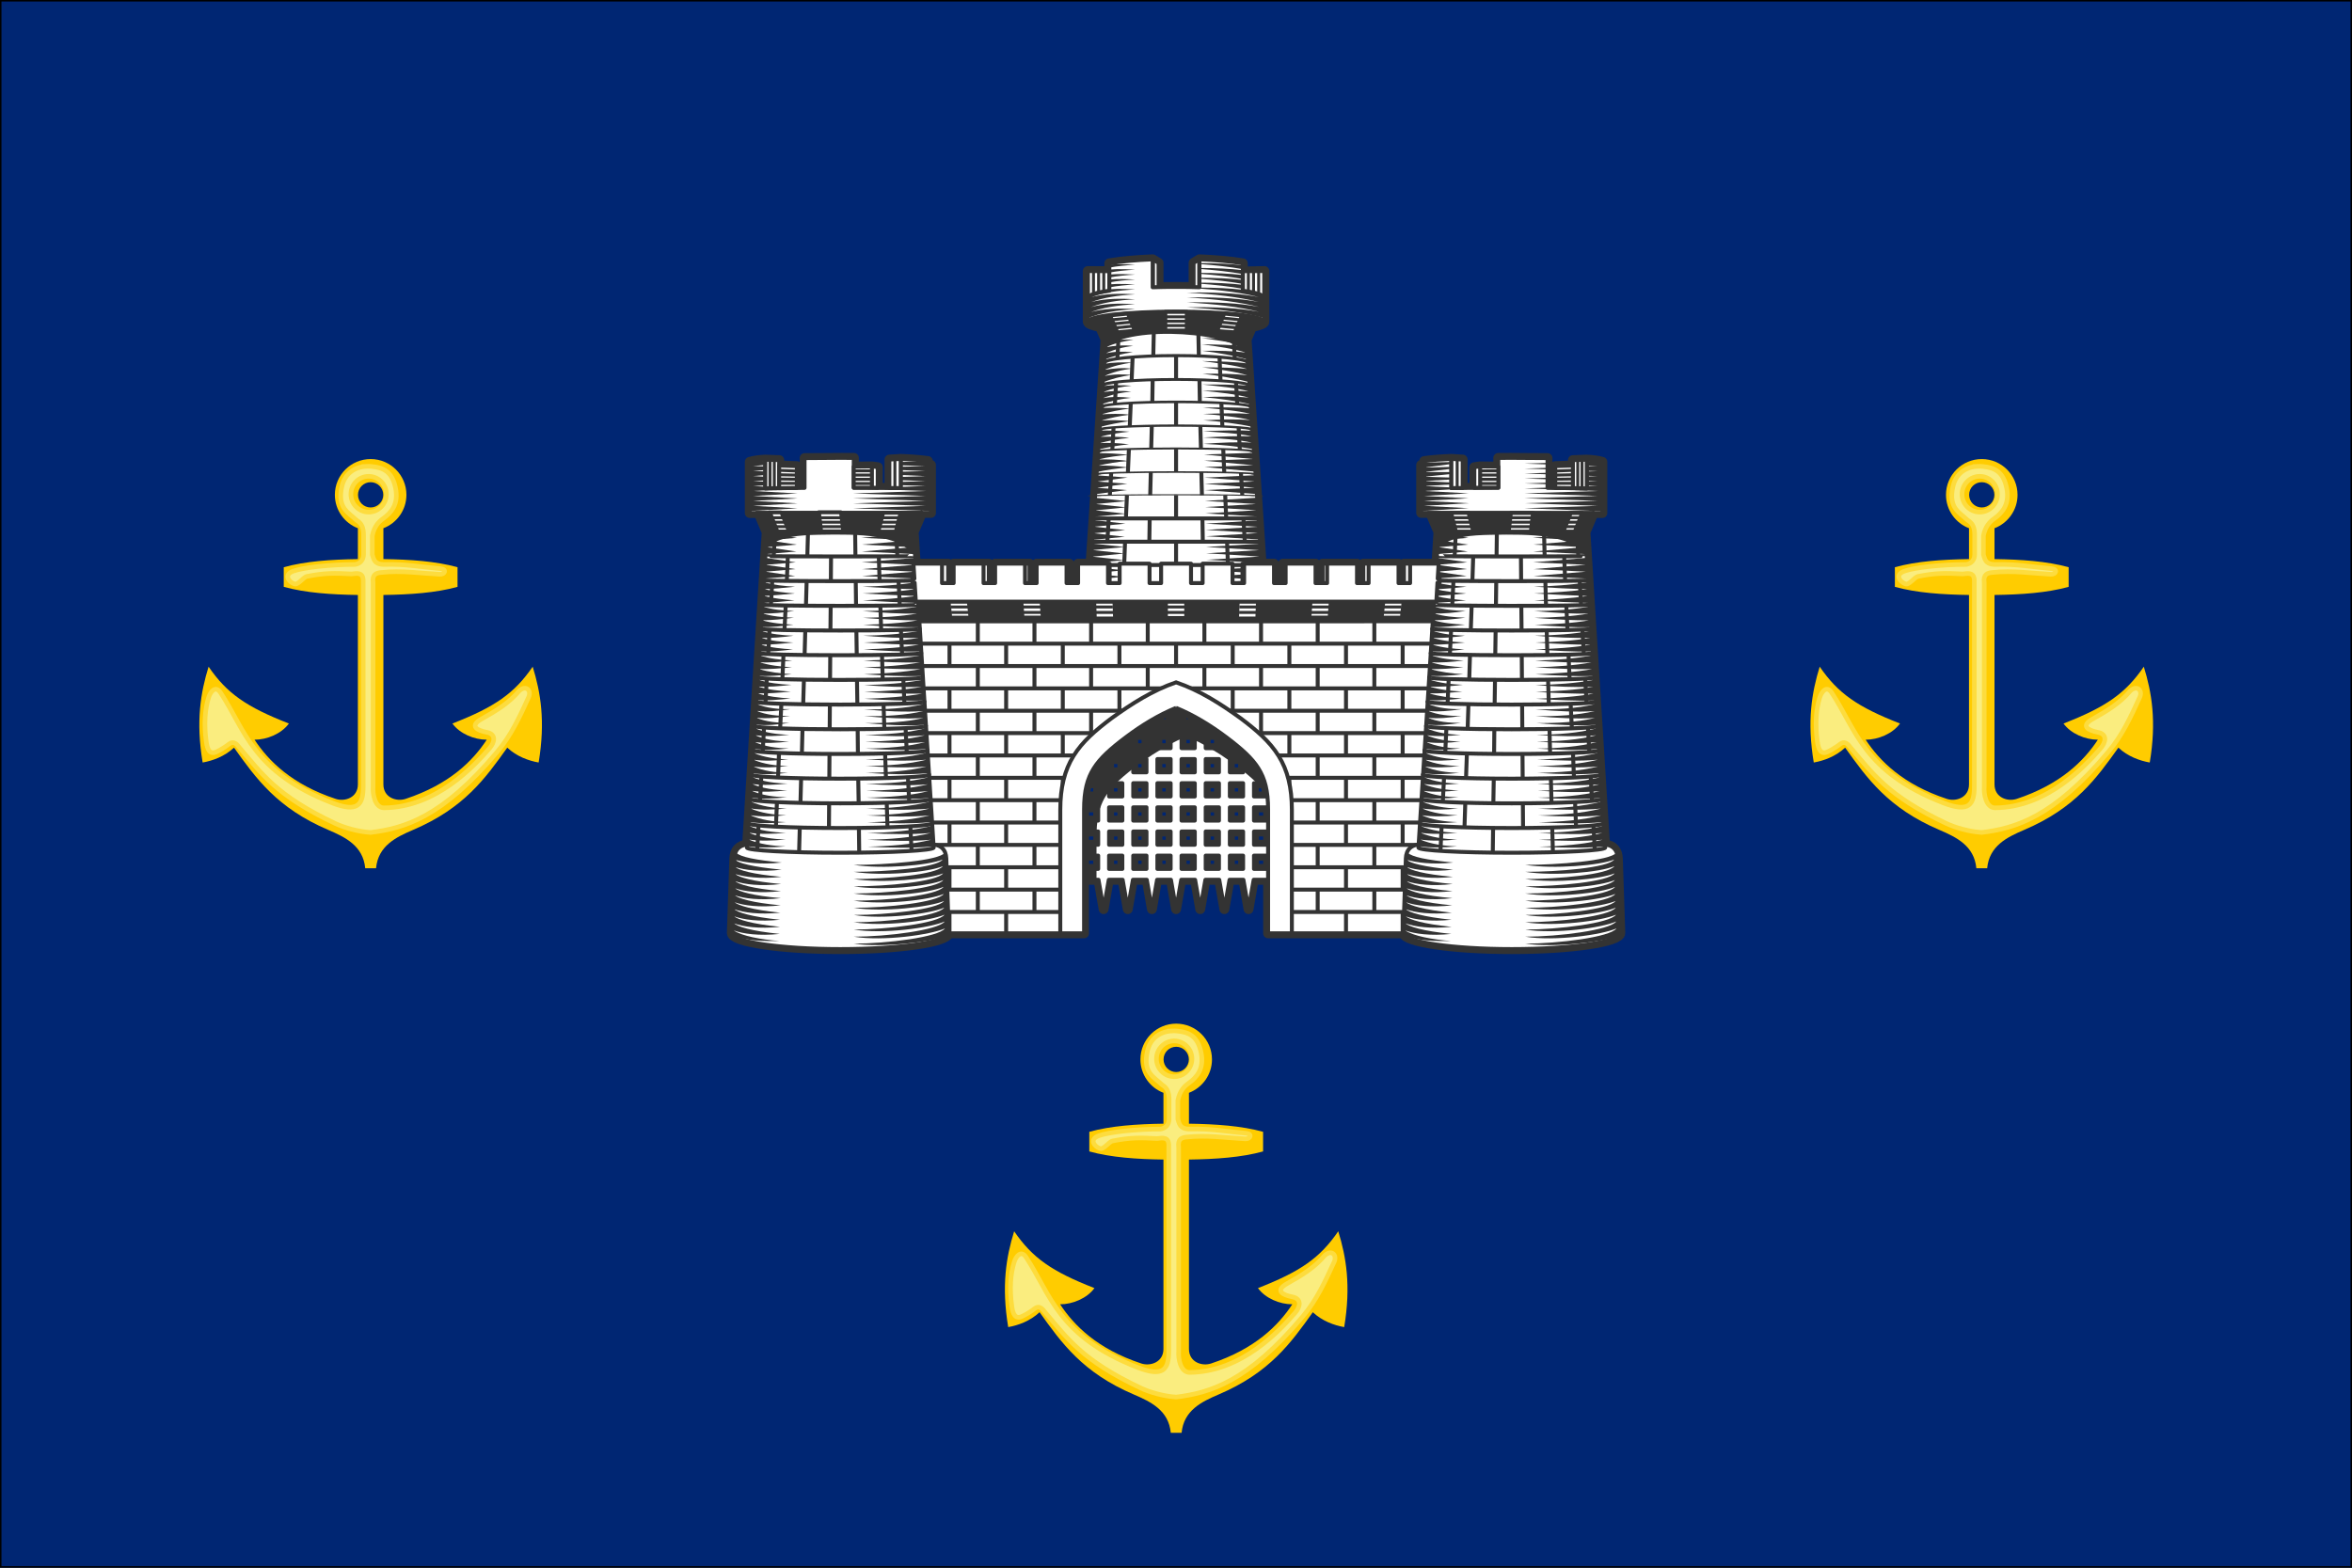 <svg xmlns="http://www.w3.org/2000/svg" width="800" height="533.33" version="1.0">
  <rect width="100%" height="100%" fill="#808080" stroke="none"/>
  <path style="fill:#002673;fill-opacity:1;fill-rule:evenodd;stroke:#000;stroke-width:1px;stroke-linecap:butt;stroke-linejoin:miter;stroke-opacity:1" d="M0 .002h800v533.328H0z"/>
  <path d="M362.618 232.188c-8.122.363-15.633.963-21.875 2.031v3.969l-10.875-.062c-.001 8.533 0 17.061 0 25.594 0 .953 2.274 1.859 6.219 2.625l2.75 6.375-7.562 113.094h-6.281v6.812h-4.5v-6.812h-16.438v6.812h-3.562v-6.812h-17.406v6.812h-3.156v-6.812h-17.75v6.812h-2.75v-6.812h-16.406l-1-16 4.125-9.625h4.594v-24.188l-1.562-.031v-1.938c-4.539-.625-9.109-.94-13.688-1.094l-5.688.344v14.344l-5.875-.062v-10.438l-2.938-.406-9.156.125v-4.406c-2.07-.03-4.148-.037-6.219-.031-6.211.016-12.414.144-18.625.125v15.031l-3.906.062v-11.031l-8.906-.312v-2.719l-7-.25c-2.761.092-6.014.548-7.875 1.125v25.812h4.438l4.094 9.688-9.875 157.688c-4.136.302-6.335 2.984-6.469 7l-1.25 37.625c-0 4.485 24.534 8.125 54.75 8.125 29.855 0 54.143-3.558 54.719-7.969h68.281v-27.031h7.281l2.594 14.812 2.594-14.812h7l2.594 14.812 2.594-14.812h7l2.594 14.812 2.594-14.812h7l2.594 14.812 2.594-14.812h7l2.594 14.812 2.594-14.812h7l2.594 14.812 2.594-14.812h7l2.594 14.812 2.594-14.812h7.281v27.031h68.281c.584 4.411 24.869 7.969 54.719 7.969 30.216 0 54.75-3.64 54.75-8.125l-1.25-37.625c-.133-4.016-2.332-6.698-6.469-7l-9.875-157.688 4.094-9.688h4.438v-25.812c-1.861-.577-5.114-1.033-7.875-1.125l-7 .25v2.719l-8.906.312v11.031l-3.906-.062v-15.031c-6.211.019-12.414-.109-18.625-.125-2.07-.005-4.148.002-6.219.031v4.406l-9.156-.125-2.938.406v10.438l-5.875.062v-14.344l-5.688-.344c-4.579.153-9.149.469-13.688 1.094v1.938l-1.562.031v24.188h4.594l4.125 9.625-1 16H489.431v6.812h-2.75v-6.812h-17.75v6.812h-3.188v-6.812h-17.375v6.812h-3.562v-6.812h-16.438v6.812h-4.531v-6.812h-6.25l-7.562-113.094 2.75-6.406c3.916-.763 6.219-1.645 6.219-2.594v-25.594l-10.875.219v-4.125c-6.242-1.068-13.753-1.669-21.875-2.031l-2.969 1.781v12.25c-2.928-.075-5.865-.094-8.844-.094-2.979 0-5.916.019-8.844.094v-12.25l-2.969-1.781zm8.5 227.844h.562v6.719h-6.688v-3.656c2.024-1.101 4.08-2.128 6.125-3.062zm6.062 0h.562c2.045.935 4.101 1.961 6.125 3.062v3.656h-6.688v-6.719zm-17.688 6.281v.438h-.688c.231-.145.456-.294.688-.438zm29.875 0c.232.143.456.293.688.438h-.688v-.438zm-36.562 5.938h6.688v6.688h-6.688v-6.688zm12.188 0h6.688v6.688h-6.688v-6.688zm12.188 0h6.688v6.688h-6.688v-6.688zm12.188 0h6.688v6.688h-6.688v-6.688zm-42.062 2.531v4.156h-5.125c1.551-1.331 3.26-2.719 5.125-4.156zm54.25 0c1.865 1.437 3.574 2.826 5.125 4.156h-5.125v-4.156zm-60.938 9.656h6.688v6.688h-6.688v-6.688zm12.188 0h6.688v6.688h-6.688v-6.688zm12.188 0h6.688v6.688h-6.688v-6.688zm12.188 0h6.688v6.688h-6.688v-6.688zm12.188 0h6.688v6.688h-6.688v-6.688zm12.188 0h6.688v6.688h-6.688v-6.688zm-66.438 1.625v5.062h-3.344c.348-.665.698-1.332 1.094-1.969.654-1.051 1.427-2.069 2.25-3.094zm78.625 0c.823 1.025 1.596 2.043 2.25 3.094.396.637.745 1.303 1.094 1.969h-3.344v-5.062zm-84.156 10.562h5.531v6.688h-6.812c.259-2.504.704-4.677 1.281-6.688zm11.031 0h6.688v6.688h-6.688v-6.688zm12.188 0h6.688v6.688h-6.688v-6.688zm12.188 0h6.688v6.688h-6.688v-6.688zm12.188 0h6.688v6.688h-6.688v-6.688zm12.188 0h6.688v6.688h-6.688v-6.688zm12.188 0h6.688v6.688h-6.688v-6.688zm12.188 0h5.531c.577 2.011 1.022 4.184 1.281 6.688h-6.812v-6.688zm-85.719 12.188h7.094v6.688h-7.125v-5.5c0-.415.025-.786.031-1.188zm12.594 0h6.688v6.688h-6.688v-6.688zm12.188 0h6.688v6.688h-6.688v-6.688zm12.188 0h6.688v6.688h-6.688v-6.688zm12.188 0h6.688v6.688h-6.688v-6.688zm12.188 0h6.688v6.688h-6.688v-6.688zm12.188 0h6.688v6.688h-6.688v-6.688zm12.188 0h7.094c.006.401.031.773.031 1.188v5.5h-7.125v-6.688zm-85.75 12.188h7.125v6.688h-7.125v-6.688zm12.625 0h6.688v6.688h-6.688v-6.688zm12.188 0h6.688v6.688h-6.688v-6.688zm12.188 0h6.688v6.688h-6.688v-6.688zm12.188 0h6.688v6.688h-6.688v-6.688zm12.188 0h6.688v6.688h-6.688v-6.688zm12.188 0h6.688v6.688h-6.688v-6.688zm12.188 0h7.125v6.688h-7.125v-6.688zm-85.75 12.188h7.125v6.688h-7.125v-6.688zm12.625 0h6.688v6.688h-6.688v-6.688zm12.188 0h6.688v6.688h-6.688v-6.688zm12.188 0h6.688v6.688h-6.688v-6.688zm12.188 0h6.688v6.688h-6.688v-6.688zm12.188 0h6.688v6.688h-6.688v-6.688zm12.188 0h6.688v6.688h-6.688v-6.688zm12.188 0h7.125v6.688h-7.125v-6.688z" style="fill:#fff;fill-opacity:1;fill-rule:evenodd;stroke:#333;stroke-width:5;stroke-linecap:round;stroke-linejoin:round;stroke-miterlimit:6;stroke-dasharray:none;stroke-opacity:1" transform="matrix(.674 0 0 .674 147.658 -68.277)"/>
  <path style="fill:#fff;fill-opacity:1;fill-rule:evenodd;stroke:#333;stroke-width:2;stroke-linecap:butt;stroke-linejoin:round;stroke-miterlimit:4;stroke-dasharray:none;stroke-opacity:1" d="M335.125 451.625v2.906h-10.938v5.5h10.938V466.75h-10.938v5.5h10.938v6.688h-10.938v5.5h10.938v6.688h-10.938v5.5h10.938v6.688h-10.938v5.5h10.938V515.5h-10.938v5.5h10.938v6.688h-10.938v5.5h10.938v6.688h-10.938v5.5h11.094l2.594 14.812 2.594-14.812h7l2.594 14.812 2.594-14.812h7l2.594 14.812 2.594-14.812h7l2.594 14.812 2.594-14.812h7l2.594 14.812 2.594-14.812h7l2.594 14.812 2.594-14.812h7L411 560.188l2.594-14.812h11.062v-5.5H413.75v-6.688h10.906v-5.5H413.75V521h10.906v-5.5H413.75v-6.688h10.906v-5.5H413.75v-6.688h10.906v-5.5H413.75v-6.688h10.906v-5.5H413.75V472.25h10.906v-5.5H413.75v-6.719h10.906v-5.5H413.75V451.625h-5.5v2.906h-6.688V451.625h-5.5v2.906h-6.688V451.625h-5.5v2.906h-6.688V451.625h-5.5v2.906H365V451.625h-5.5v2.906h-6.688V451.625h-5.5v2.906h-6.688V451.625h-5.5zm5.5 8.406h6.688V466.75h-6.688v-6.719zm12.188 0H359.5V466.75h-6.688v-6.719zm12.188 0h6.688V466.75H365v-6.719zm12.188 0h6.688V466.75h-6.688v-6.719zm12.188 0h6.688V466.75h-6.688v-6.719zm12.188 0h6.688V466.75h-6.688v-6.719zM340.625 472.25h6.688v6.688h-6.688V472.25zm12.188 0H359.5v6.688h-6.688V472.25zm12.188 0h6.688v6.688H365V472.25zm12.188 0h6.688v6.688h-6.688V472.25zm12.188 0h6.688v6.688h-6.688V472.25zm12.188 0h6.688v6.688h-6.688V472.25zm-60.938 12.188h6.688v6.688h-6.688v-6.688zm12.188 0H359.5v6.688h-6.688v-6.688zm12.188 0h6.688v6.688H365v-6.688zm12.188 0h6.688v6.688h-6.688v-6.688zm12.188 0h6.688v6.688h-6.688v-6.688zm12.188 0h6.688v6.688h-6.688v-6.688zM340.625 496.625h6.688v6.688h-6.688v-6.688zm12.188 0H359.5v6.688h-6.688v-6.688zm12.188 0h6.688v6.688H365v-6.688zm12.188 0h6.688v6.688h-6.688v-6.688zm12.188 0h6.688v6.688h-6.688v-6.688zm12.188 0h6.688v6.688h-6.688v-6.688zm-60.938 12.188h6.688V515.5h-6.688v-6.688zm12.188 0H359.5V515.5h-6.688v-6.688zm12.188 0h6.688V515.5H365v-6.688zm12.188 0h6.688V515.5h-6.688v-6.688zm12.188 0h6.688V515.5h-6.688v-6.688zm12.188 0h6.688V515.5h-6.688v-6.688zM340.625 521h6.688v6.688h-6.688V521zm12.188 0H359.5v6.688h-6.688V521zM365 521h6.688v6.688H365V521zm12.188 0h6.688v6.688h-6.688V521zm12.188 0h6.688v6.688h-6.688V521zm12.188 0h6.688v6.688h-6.688V521zm-60.938 12.188h6.688v6.688h-6.688v-6.688zm12.188 0H359.5v6.688h-6.688v-6.688zm12.188 0h6.688v6.688H365v-6.688zm12.188 0h6.688v6.688h-6.688v-6.688zm12.188 0h6.688v6.688h-6.688v-6.688zm12.188 0h6.688v6.688h-6.688v-6.688z" transform="matrix(.674 0 0 .674 147.658 -68.277)"/>
  <path style="fill:#333;fill-opacity:1;fill-rule:evenodd;stroke:#333;stroke-width:2;stroke-linecap:butt;stroke-linejoin:miter;stroke-miterlimit:6;stroke-dasharray:none;stroke-opacity:1" d="M359.5 451.625v2.906h-6.688v-2.125c-6.62 3.501-12.973 7.105-17.688 10.125V466.75h-5.938c-1.636 1.296-3.308 2.702-5 4.188v1.312h10.938v6.688h-10.938v5.5h10.938v6.688h-10.938v5.5h10.938v6.688h-10.938v5.5h10.938v.219c.771-2.407 1.783-4.558 3.031-6.562.715-1.148 1.552-2.256 2.469-3.375V496.625h2.156c2.639-2.756 5.972-5.569 10.031-8.688v-3.5h4.719c2.722-1.938 5.524-3.781 8.375-5.5H365V472.25h6.688v3.438c1.824-.957 3.663-1.869 5.5-2.688v-.75h1.75c.262-.11.52-.237.781-.344.262.106.52.234.781.344h3.375v1.5c1.844.866 3.674 1.813 5.5 2.812V472.25h6.688v6.688h-2.531c2.851 1.719 5.653 3.562 8.375 5.5H408.25v4.75c3.333 2.626 6.125 5.055 8.406 7.438h8v-5.5H413.75v-6.688h10.906v-5.5H413.75V472.25h10.906v-5.5H413.75v-6.719h10.906v-3.5c-1.245-.67-2.62-1.332-4.062-2H413.75V451.625h-5.5v2.906h-6.688V451.625h-5.5v2.906h-6.688V451.625h-5.5v2.906h-6.688V451.625h-5.5v2.906H365V451.625h-5.5zm-18.875 8.406h6.688V466.75h-6.688v-6.719zm12.188 0H359.5V466.75h-6.688v-6.719zm12.188 0h6.688V466.75H365v-6.719zm12.188 0h6.688V466.75h-6.688v-6.719zm12.188 0h6.688V466.75h-6.688v-6.719zm12.188 0h6.688V466.75h-6.688v-6.719zM340.625 472.25h6.688v6.688h-6.688V472.25zm12.188 0H359.5v6.688h-6.688V472.25zm48.75 0h6.688v6.688h-6.688V472.25zm-60.938 12.188h6.688v6.688h-6.688v-6.688zm81.125 18.875c.988 1.702 1.845 3.505 2.5 5.5h.406v-5.5H421.75zM324.188 515.5v5.5h9.125c.06-1.988.22-3.814.438-5.5h-9.562zm0 12.188v5.5h9.094v-5.5h-9.094zm0 12.188v5.5h9.094v-5.5h-9.094z" transform="matrix(.674 0 0 .674 147.658 -68.277)"/>
  <path d="M383.27 244.846v-13.117l2.899-1.732v14.982l-2.899-.133zM418.924 251.737v-15.875l-10.813.061v13.122l10.813 2.692z" style="fill:#fff;fill-rule:evenodd;stroke:#333;stroke-width:2;stroke-linecap:butt;stroke-linejoin:round;stroke-miterlimit:4;stroke-dasharray:none;stroke-opacity:1" transform="matrix(.674 0 0 .674 147.658 -66.761)"/>
  <path style="fill:none;fill-rule:evenodd;stroke:#333;stroke-width:1.5;stroke-linecap:butt;stroke-linejoin:miter;stroke-miterlimit:4;stroke-dasharray:none;stroke-opacity:1" d="M416.114 236.096v11.667m-2.597-11.667v11.667m-2.597-11.667v11.667" transform="matrix(.674 0 0 .674 147.658 -66.761)"/>
  <path d="M329.938 251.737v-15.875l10.813.061v13.122l-10.813 2.692z" style="fill:#fff;fill-rule:evenodd;stroke:#333;stroke-width:2;stroke-linecap:butt;stroke-linejoin:round;stroke-miterlimit:4;stroke-dasharray:none;stroke-opacity:1" transform="matrix(.674 0 0 .674 147.658 -66.761)"/>
  <path d="M332.747 236.096v11.667m2.597-11.667v11.667m2.597-11.667v11.667" style="fill:none;fill-rule:evenodd;stroke:#333;stroke-width:1.5;stroke-linecap:butt;stroke-linejoin:miter;stroke-miterlimit:4;stroke-dasharray:none;stroke-opacity:1" transform="matrix(.674 0 0 .674 147.658 -66.761)"/>
  <path d="m419.643 414.545-9.955-149.322-35.257-4.362-35.257 4.362-9.955 149.322h90.424z" style="fill:#fff;fill-rule:evenodd;stroke:#333;stroke-width:2;stroke-linecap:butt;stroke-linejoin:miter;stroke-miterlimit:4;stroke-dasharray:none;stroke-opacity:1" transform="matrix(.674 0 0 .674 147.658 -66.761)"/>
  <g style="stroke:#333;stroke-width:2;stroke-miterlimit:4;stroke-dasharray:none">
    <path style="fill:none;fill-rule:evenodd;stroke:#333;stroke-width:2;stroke-linecap:butt;stroke-linejoin:miter;stroke-miterlimit:4;stroke-dasharray:none;stroke-opacity:1" d="M332.013 372.477h84.835" transform="matrix(.674 0 0 .674 147.658 -66.761)"/>
    <path d="M338.984 284.599c0-3.261 15.88-5.908 35.447-5.908s35.447 2.647 35.447 5.908" style="fill:none;fill-opacity:1;fill-rule:nonzero;stroke:#333;stroke-width:2.492;stroke-linecap:round;stroke-linejoin:round;stroke-miterlimit:4;stroke-dasharray:none;stroke-dashoffset:0;stroke-opacity:1" transform="matrix(.692 0 0 .423 140.947 3.087)"/>
    <path d="M338.984 284.599c0-3.261 15.88-5.908 35.447-5.908s35.447 2.647 35.447 5.908" style="fill:none;fill-opacity:1;fill-rule:nonzero;stroke:#333;stroke-width:2.664;stroke-linecap:round;stroke-linejoin:round;stroke-miterlimit:4;stroke-dasharray:none;stroke-dashoffset:0;stroke-opacity:1" transform="matrix(.706 0 0 .363 135.578 27.927)"/>
    <path d="M338.984 284.599c0-3.261 15.88-5.908 35.447-5.908s35.447 2.647 35.447 5.908" style="fill:none;fill-opacity:1;fill-rule:nonzero;stroke:#333;stroke-width:2.889;stroke-linecap:round;stroke-linejoin:round;stroke-miterlimit:4;stroke-dasharray:none;stroke-dashoffset:0;stroke-opacity:1" transform="matrix(.721 0 0 .302 130.209 52.56)"/>
    <path d="M338.984 284.599c0-3.261 15.88-5.908 35.447-5.908s35.447 2.647 35.447 5.908" style="fill:none;fill-opacity:1;fill-rule:nonzero;stroke:#333;stroke-width:3.198;stroke-linecap:round;stroke-linejoin:round;stroke-miterlimit:4;stroke-dasharray:none;stroke-dashoffset:0;stroke-opacity:1" transform="matrix(.735 0 0 .242 124.84 77.345)"/>
    <path d="M338.984 284.599c0-3.261 15.88-5.908 35.447-5.908s35.447 2.647 35.447 5.908" style="fill:none;fill-opacity:1;fill-rule:nonzero;stroke:#333;stroke-width:3.657;stroke-linecap:round;stroke-linejoin:round;stroke-miterlimit:4;stroke-dasharray:none;stroke-dashoffset:0;stroke-opacity:1" transform="matrix(.749 0 0 .181 119.471 102.118)"/>
    <path d="M338.984 284.599c0-3.261 15.88-5.908 35.447-5.908s35.447 2.647 35.447 5.908" style="fill:none;fill-opacity:1;fill-rule:nonzero;stroke:#333;stroke-width:4.439;stroke-linecap:round;stroke-linejoin:round;stroke-miterlimit:4;stroke-dasharray:none;stroke-dashoffset:0;stroke-opacity:1" transform="matrix(.763 0 0 .121 114.325 126.861)"/>
    <path d="M338.984 284.599c0-3.261 15.88-5.908 35.447-5.908s35.447 2.647 35.447 5.908" style="fill:none;fill-opacity:1;fill-rule:nonzero;stroke:#333;stroke-width:6.22;stroke-linecap:round;stroke-linejoin:round;stroke-miterlimit:4;stroke-dasharray:none;stroke-dashoffset:0;stroke-opacity:1" transform="matrix(.777 0 0 .06 108.956 151.603)"/>
    <path d="M332.811 360.74h83.239M340.438 360.675l-.688 11.75M331.296 384.261h86.27M348.688 372.425l-.438 11.812M349.125 360.737l.5-11.688M341 349.175l.688-11.438M350.125 337.425l.5-11.562M342.25 326.237l.625-11.562M351.562 302.55l-.5 11.688M343.562 303.112l.625-11.438M352 291.112l.5-11.875M344.812 280.112l.625-11.875M374.431 372.487v11.75M360.938 372.425l.188-11.75M374.431 348.987v11.75M361.375 348.987l.312-11.688M374.431 325.55v11.688M361.875 325.612l.312-11.75M374.431 313.737v-11.812M362.438 302.112l.188-11.562M374.431 290.425v-11.875M362.938 278.675l.25-11.875M408.424 360.675l.688 11.75M400.174 372.425l.438 11.812M399.736 360.737l-.5-11.688M407.861 349.175l-.688-11.438M398.736 337.425l-.5-11.562M406.611 326.237l-.625-11.562M397.299 302.55l.5 11.688M405.299 303.112l-.625-11.438M396.861 291.112l-.5-11.875M404.049 280.112l-.625-11.875M387.924 372.425l-.188-11.75M387.486 348.987l-.312-11.688M386.986 325.612l-.312-11.75M386.424 302.112l-.188-11.562M385.924 278.675l-.25-11.875" style="fill:none;fill-rule:evenodd;stroke:#333;stroke-width:2;stroke-linecap:butt;stroke-linejoin:miter;stroke-miterlimit:4;stroke-dasharray:none;stroke-opacity:1" transform="matrix(.674 0 0 .674 147.658 -66.761)"/>
  </g>
  <path style="fill:#333;fill-rule:evenodd;stroke:none;stroke-width:.25;stroke-linecap:butt;stroke-linejoin:miter;stroke-miterlimit:4;stroke-dasharray:none;stroke-opacity:1" d="m415.122 359.757-25.866-1.584 25.724-1.576-25.867-1.598 25.728-1.548-25.869-1.56 25.723-1.579.642-.066.69 9.604-.906-.093zM414.387 348.378l-25.448-1.951 25.308-1.211-25.449-1.965 25.312-1.183-25.45-1.927 25.308-1.214.631-.057.679 9.614-.891-.105zM415.858 371.335l-26.289-1.606 26.144-1.598-26.289-1.62 26.149-1.57-26.291-1.582 26.144-1.6.652-.067.702 9.737-.921-.094zM416.677 383.221l-26.88-1.628 26.732-1.62-26.881-1.642 26.737-1.591-26.883-1.604 26.732-1.622.667-.067.718 9.869-.941-.095zM413.569 337.06l-24.814-2.297 24.677-.867-24.815-2.311 24.682-.839-24.816-2.273 24.677-.87.616-.048.662 9.623-.869-.118zM388.214 311.204c7.904-.453 17.487-.706 23.711-.068-6.086-1.665-15.8-2.539-23.843-3.153 7.905-.274 17.224-.509 23.715-.04-6.278-1.705-15.862-2.358-23.845-3.115 8.1-.123 17.475-.351 24.408.399l.531 9.282c-6.97-1.576-16.397-2.763-24.677-3.306zM388.222 323.096c8.156-.629 18.044-1.096 24.467-.596-6.28-1.53-16.304-2.189-24.604-2.624 8.157-.45 17.774-.893 24.472-.568-6.478-1.567-16.368-2.006-24.605-2.586 8.358-.303 18.033-.741 25.186-.144l.548 9.276c-7.192-1.422-16.92-2.4-25.465-2.759zM387.944 299.518c7.757-.338 17.161-.452 23.27.276-5.972-1.753-15.506-2.768-23.399-3.499 7.758-.159 16.904-.26 23.274.304-6.161-1.797-15.567-2.588-23.401-3.461 7.949-.005 17.15-.098 23.954.753l.521 9.289c-6.84-1.677-16.091-3.001-24.218-3.664zM387.805 287.736c7.561-.169 16.727-.075 22.682.794-5.821-1.901-15.114-3.136-22.808-4.048 7.562.011 16.477.113 22.686.823-6.005-1.949-15.173-2.956-22.809-4.01 7.748.171 16.717.282 23.348 1.291l.508 9.383c-6.667-1.844-15.685-3.384-23.606-4.233zM387.578 276.115c7.392-.112 16.356.051 22.177.966-5.692-1.945-14.778-3.251-22.301-4.221 7.394.069 16.11.238 22.181.995-5.872-1.994-14.836-3.071-22.302-4.183 7.576.23 16.345.409 22.829 1.468l.497 9.387c-6.519-1.894-15.336-3.503-23.081-4.412zM417.417 394.977l-27.218-1.628 27.068-1.62-27.219-1.642 27.073-1.591-27.221-1.604 27.068-1.622.675-.067.727 9.869-.953-.095zM331.326 383.348l16.871-1.57-15.997-1.764 16.165-1.584-16.001-1.735 16.165-1.545-16.572-1.767-.631 9.965zM330.574 395.104l17.045-1.57-16.162-1.764 16.331-1.584-16.165-1.735 16.331-1.545-16.742-1.767-.638 9.965zM332.121 371.556l16.442-1.57-15.591-1.764 15.754-1.584-15.594-1.735 15.754-1.545-16.15-1.767-.615 9.965zM332.871 359.869l16.197-1.511-15.358-1.698 15.519-1.525-15.362-1.67 15.519-1.487-15.91-1.7-.606 9.59zM333.652 348.482l16.013-2.061-15.184-1.146 15.343-2.051-15.187-1.117 15.343-2.013-15.729-1.129-.599 9.518zM334.402 337.337c4.975-1.114 10.19-1.877 15.753-2.341-5.171-.698-10.179-1.08-14.937-.895 4.497-1.09 9.478-1.996 15.094-2.32-5.205-.875-10.145-.845-14.941-.866 4.752-1.191 9.874-1.857 15.094-2.282-5.158-.535-10.316-.919-15.474-.869l-.59 9.572zM335.137 325.966c4.9-1.213 10.036-2.08 15.515-2.654-5.093-.595-10.025-.877-14.711-.597 4.429-1.18 9.334-2.185 14.865-2.62-5.127-.771-9.991-.643-14.714-.569 4.68-1.285 9.724-2.054 14.865-2.582-5.08-.432-10.16-.714-15.239-.56l-.581 9.584zM335.888 314.621c4.804-1.327 9.839-2.312 15.212-3.013-4.993-.477-9.828-.645-14.424-.257 4.342-1.282 9.152-2.4 14.575-2.964-5.026-.653-9.796-.412-14.427-.229 4.589-1.393 9.534-2.279 14.575-2.926-4.98-.315-9.961-.479-14.941-.208l-.569 9.597zM336.683 303.189c4.736-1.768 9.697-2.78 14.987-3.317-4.905-.585-9.658-.669-14.181.154 4.35-1.79 9.072-2.882 14.36-3.252-4.936-.703-9.629-.435-14.184.181 4.491-1.853 9.374-2.71 14.36-3.215-4.894-.344-9.79-.414-14.69.215l-.651 9.234zM337.368 292.131c4.634-1.944 9.488-3.124 14.663-3.83-4.799-.448-9.45-.391-13.874.584 4.256-1.955 8.876-3.21 14.05-3.745-4.83-.567-9.421-.153-13.878.612 4.394-2.023 9.171-3.043 14.049-3.708-4.789-.203-9.579-.127-14.373.662l-.637 9.427zM338.163 280.66c4.566-1.944 9.348-3.124 14.447-3.83-4.729-.448-9.311-.391-13.67.584 4.193-1.955 8.745-3.21 13.843-3.745-4.759-.567-9.282-.153-13.673.612 4.329-2.023 9.036-3.043 13.843-3.708-4.718-.203-9.438-.127-14.161.662l-.628 9.427z" transform="matrix(.674 0 0 .674 147.658 -66.761)"/>
  <path style="fill:#fff;fill-rule:evenodd;stroke:#333;stroke-width:2;stroke-linecap:butt;stroke-linejoin:round;stroke-miterlimit:4;stroke-dasharray:none;stroke-opacity:1" d="M365.592 244.846v-13.117l-2.899-1.732v14.982l2.899-.133z" transform="matrix(.674 0 0 .674 147.658 -66.761)"/>
  <path d="M412.736 264.05c3.35-.663 6.041-1.446 6.25-2.688v-11.938c-.535-1.458-3.952-2.767-10.875-3.625v-13.827c-6.242-1.068-13.753-1.659-21.875-2.022v14.099c-3.915-.16-7.819-.188-11.806-.188-3.986 0-7.89.028-11.806.188v-14.099c-8.122.363-15.633.954-21.875 2.022v13.827c-6.923.858-10.339 2.167-10.875 3.625v11.938c.209 1.241 2.9 2.025 6.25 2.688h76.611z" style="fill:#fff;fill-rule:evenodd;stroke:#333;stroke-width:2;stroke-linecap:butt;stroke-linejoin:round;stroke-miterlimit:4;stroke-dasharray:none;stroke-opacity:1" transform="matrix(.674 0 0 .674 147.658 -66.761)"/>
  <path d="M374.438 256.344c-24.59 0-44.562 2.295-44.562 5.125 0 .953 2.274 1.859 6.219 2.625l2.75 6.375-.219 3.125c12.492-11.6 67.64-7.809 71.844 3.688l-.438-6.812 2.75-6.406c3.916-.763 6.188-1.645 6.188-2.594 0-2.83-19.941-5.125-44.531-5.125z" style="opacity:1;fill:#333;fill-opacity:1;fill-rule:nonzero;stroke:#333;stroke-width:2;stroke-linecap:round;stroke-linejoin:round;stroke-miterlimit:4;stroke-dasharray:none;stroke-dashoffset:0;stroke-opacity:1" transform="matrix(.674 0 0 .674 147.658 -66.761)"/>
  <path d="m341.043 258.223 3.764 8.593 8.822-.831-3.499-8.655-9.087.893z" style="fill:#fff;fill-rule:evenodd;stroke:#333;stroke-width:2;stroke-linecap:round;stroke-linejoin:round;stroke-miterlimit:4;stroke-dasharray:none;stroke-opacity:1" transform="matrix(.674 0 0 .674 147.658 -66.761)"/>
  <path style="opacity:1;fill:#fff;fill-opacity:1;fill-rule:nonzero;stroke:#333;stroke-width:2;stroke-linecap:round;stroke-linejoin:round;stroke-miterlimit:4;stroke-dasharray:none;stroke-dashoffset:0;stroke-opacity:1" d="M369 256.468h10.862v9.429H369z" transform="matrix(.674 0 0 .674 147.658 -66.761)"/>
  <path style="fill:#fff;fill-rule:evenodd;stroke:#333;stroke-width:2;stroke-linecap:round;stroke-linejoin:round;stroke-miterlimit:4;stroke-dasharray:none;stroke-opacity:1" d="m407.818 258.223-3.764 8.593-8.947-.675 3.624-8.811 9.087.893z" transform="matrix(.674 0 0 .674 147.658 -66.761)"/>
  <path d="M369.083 261.182h10.695M369.083 258.981h10.695M369.083 263.384h10.695M341.914 260.48c3-.292 6-.583 9-.875m-7.156 4.938c3-.292 6-.583 9-.875m-9.922-1.156c3-.292 6-.583 9-.875M406.947 260.48c-3-.292-6-.583-9-.875m7.156 4.938c-3-.292-6-.583-9-.875m9.922-1.156c-3-.292-6-.583-9-.875" style="fill:none;fill-rule:evenodd;stroke:#333;stroke-width:1.5;stroke-linecap:butt;stroke-linejoin:miter;stroke-miterlimit:4;stroke-dasharray:none;stroke-opacity:1" transform="matrix(.674 0 0 .674 147.658 -66.761)"/>
  <path d="M386.156 231.844v.469c8.001.581 15.397 1.437 21.938 2.594v-1.969c-6.586-.749-13.934-1.097-21.938-1.094zm0 2.469v.469c8.002.581 15.398 1.437 21.938 2.594v-1.969c-6.586-.752-13.927-1.098-21.938-1.094zm0 2.469v.469c8.002.581 15.398 1.459 21.938 2.625v-2c-6.586-.752-13.927-1.098-21.938-1.094zm0 2.469v.5c8.002.581 15.398 1.437 21.938 2.594v-2c-6.586-.762-13.927-1.098-21.938-1.094zm0 2.469v.5c8.001.581 15.397 1.437 21.938 2.594v-2c-6.586-.762-13.927-1.098-21.938-1.094zm0 2.5v.469c11.482.835 21.752 2.216 29.969 4.281-8.586-1.634-18.939-2.314-30.656-2.281-1.856.005-3.733.021-5.656.062 14.064.746 26.606 2.28 36.312 4.719-8.586-1.634-18.939-2.346-30.656-2.312-1.856.005-3.733.021-5.656.062 14.139.75 26.74 2.287 36.469 4.75-9.976-1.924-22.323-2.552-36.469-2.25 14.139.75 26.74 2.255 36.469 4.719-9.976-1.924-22.323-2.552-36.469-2.25 15.409.818 29.045 2.537 39.062 5.406V249.25c-2.039-2.692-7.005-2.813-10.781-3.438v-.5c-6.586-.752-13.927-1.098-21.938-1.094zM347.406 232.406c-2.315-.029-4.512.033-6.625.188v1.531c3.992-.736 8.366-1.203 13.031-1.438-1.179-.085-2.331-.14-3.469-.188-.996-.041-1.974-.082-2.938-.094zm-2.875 2.5c-1.295.028-2.525.096-3.75.188v1.531c3.992-.736 8.366-1.203 13.031-1.438-3.252-.234-6.358-.344-9.281-.281zm0 2.5c-1.295.028-2.525.096-3.75.188v1.531c3.992-.736 8.366-1.234 13.031-1.469-3.252-.234-6.358-.313-9.281-.25zm3 2.469c-2.359-.031-4.602.058-6.75.219v1.5c3.992-.736 8.366-1.203 13.031-1.438-2.168-.156-4.257-.254-6.281-.281zm-3 2.5c-1.295.028-2.525.096-3.75.188v1.531c3.992-.736 8.366-1.203 13.031-1.438-3.252-.234-6.358-.344-9.281-.281zm0 2.5c-1.295.028-2.525.096-3.75.188v.719c-3.958.847-8.709.801-10.906 3.594v10.312c6.141-2.661 14.492-4.087 23.938-4.562-8.672-.623-16.229-.273-22.344 1.438 5.964-2.26 13.676-3.501 22.344-3.938-8.672-.623-16.229-.273-22.344 1.438 5.964-2.26 13.676-3.501 22.344-3.938-1.179-.085-2.331-.14-3.469-.188-7.183-.298-13.518.174-18.781 1.625 5.95-2.235 13.629-3.504 22.25-3.938-1.179-.085-2.331-.14-3.469-.188-7.183-.298-13.518.174-18.781 1.625 5.951-2.237 13.629-3.472 22.25-3.906-3.252-.234-6.358-.344-9.281-.281z" style="fill:#333;fill-rule:evenodd;stroke:none;stroke-width:1px;stroke-linecap:butt;stroke-linejoin:miter;stroke-opacity:1" transform="matrix(.674 0 0 .674 147.658 -66.761)"/>
  <g>
    <path d="M228.406 398.75v173.656h93.312V498.75l11.344-20.906 41.375-27.125 41.375 27.125L427.125 498.75v73.656h93.312V398.75H228.406z" style="opacity:1;fill:#fff;fill-opacity:1;fill-rule:nonzero;stroke:#333;stroke-width:2;stroke-linecap:round;stroke-linejoin:round;stroke-miterlimit:4;stroke-dasharray:none;stroke-dashoffset:0;stroke-opacity:1" transform="matrix(.674 0 0 .674 147.658 -68.277)"/>
    <path d="M259.302 561.627H318M259.036 550.341H318M258.594 539.055H318M252.054 527.768H318M251.258 516.482H318M250.551 505.196H318M249.932 493.91H320.5M249.137 482.624H324.875M248.43 471.337H334.625M247.634 460.051H348.125M247 448.765h120.875" style="fill:none;fill-rule:evenodd;stroke:#333;stroke-width:2;stroke-linecap:butt;stroke-linejoin:miter;stroke-miterlimit:4;stroke-dasharray:none;stroke-opacity:1" transform="matrix(.674 0 0 .674 147.658 -68.277)"/>
    <path style="fill:none;fill-rule:evenodd;stroke:#333;stroke-width:2;stroke-linecap:butt;stroke-linejoin:miter;stroke-miterlimit:4;stroke-dasharray:none;stroke-opacity:1" d="M245.891 437.479h128.556M245.531 426.192h128.916M260.088 448.76v11.283M274.38 437.474v11.284M274.38 460.051v11.284M274.38 482.625v11.284M274.38 505.198v11.284M274.38 527.771v11.284M274.38 550.344v11.284M260.088 471.336v11.283M260.088 493.913v11.283M260.088 516.489v11.283M260.088 539.066v11.283M260.088 561.659v10.702M260.088 426.17v11.283M274.38 414.884v11.284M288.673 448.76v11.283M302.965 437.474v11.284M302.965 460.051v11.284M302.965 482.625v11.284M302.965 505.198v11.284M302.965 527.771v11.284M302.965 550.344v11.284M288.673 471.336v11.283M288.673 493.913v11.283M288.673 516.489v11.283M288.673 539.066v11.283M288.673 561.659v10.702M288.673 426.17v11.283M302.965 414.884v11.284M317.258 448.76v11.283M331.55 437.474v11.284M331.55 460.051v11.284M317.258 471.336v11.283M317.258 493.913v11.283M317.258 426.17v11.283M331.55 414.884v11.284M345.843 448.76v11.283M360.135 437.474v11.284M345.843 426.17v11.283M360.135 414.884v11.284M374.428 426.17v11.283" transform="matrix(.674 0 0 .674 147.658 -68.277)"/>
    <path style="fill:none;fill-rule:evenodd;stroke:#333;stroke-width:2;stroke-linecap:butt;stroke-linejoin:miter;stroke-miterlimit:4;stroke-dasharray:none;stroke-opacity:1" d="M489.56 561.627H430.861M489.825 550.341H430.861M490.267 539.055H430.861M496.808 527.768H430.861M497.603 516.482H430.861M498.31 505.196H430.861M498.929 493.91H428.361M499.724 482.624H423.986M500.432 471.337H414.236M501.227 460.051H400.736M501.861 448.765h-120.875" transform="matrix(.674 0 0 .674 147.658 -68.277)"/>
    <path d="M502.971 437.479H374.414M503.33 426.192H374.414M488.774 448.76v11.283M474.481 437.474v11.284M474.481 460.051v11.284M474.481 482.625v11.284M474.481 505.198v11.284M474.481 527.771v11.284M474.481 550.344v11.284M488.774 471.336v11.283M488.774 493.913v11.283M488.774 516.489v11.283M488.774 539.066v11.283M488.774 561.659v10.702M488.774 426.17v11.283M474.481 414.884v11.284M460.189 448.76v11.283M445.896 437.474v11.284M445.896 460.051v11.284M445.896 482.625v11.284M445.896 505.198v11.284M445.896 527.771v11.284M445.896 550.344v11.284M460.189 471.336v11.283M460.189 493.913v11.283M460.189 516.489v11.283M460.189 539.066v11.283M460.189 561.659v10.702M460.189 426.17v11.283M445.896 414.884v11.284M431.604 448.76v11.283M417.311 437.474v11.284M417.311 460.051v11.284M431.604 471.336v11.283M431.604 493.913v11.283M431.604 426.17v11.283M417.311 414.884v11.284M403.019 448.76v11.283M388.726 437.474v11.284M403.019 426.17v11.283M388.726 414.884v11.284" style="fill:none;fill-rule:evenodd;stroke:#333;stroke-width:2;stroke-linecap:butt;stroke-linejoin:miter;stroke-miterlimit:4;stroke-dasharray:none;stroke-opacity:1" transform="matrix(.674 0 0 .674 147.658 -68.277)"/>
    <path d="M374.434 458.594c8.686 3.532 17.391 8.847 25.278 14.781 7.828 5.89 13.052 10.592 16.281 15.781 3.229 5.189 4.875 11.158 4.875 20.844v62.406h12V510c0-11.132-2.148-19.862-6.688-27.156-4.54-7.295-11.057-12.898-19.25-19.062-10.096-7.265-20.638-14.032-32.497-18.062-11.858 4.031-22.401 10.797-32.497 18.062-8.193 6.165-14.71 11.768-19.25 19.062C318.148 490.138 316 498.868 316 510v62.406h12V510c0-9.686 1.645-15.655 4.875-20.844 3.229-5.189 8.453-9.891 16.281-15.781 7.887-5.934 16.592-11.249 25.278-14.781z" style="fill:#fff;fill-opacity:1;fill-rule:evenodd;stroke:#333;stroke-width:2;stroke-linecap:butt;stroke-linejoin:miter;stroke-miterlimit:4;stroke-dasharray:none;stroke-opacity:1" transform="matrix(.674 0 0 .674 147.658 -68.277)"/>
  </g>
  <g>
    <path d="M250.602 527.612c5.057-.25 7.727 2.547 7.875 7l1.25 37.625c0 4.485-24.523 8.125-54.738 8.125-30.216 0-54.738-3.64-54.738-8.125l1.25-37.625c.148-4.453 2.818-7.25 7.875-7h91.227z" style="fill:#fff;fill-opacity:1;fill-rule:nonzero;stroke:#333;stroke-width:2;stroke-linecap:round;stroke-linejoin:round;stroke-miterlimit:4;stroke-dasharray:none;stroke-dashoffset:0;stroke-opacity:1" transform="matrix(.674 0 0 .674 147.658 -68.277)"/>
    <path d="m241.09 354.975 11.019 174.151c.006 1.423-21.302 2.6-47.121 2.6-25.819 0-47.127-1.177-47.121-2.6l11.019-174.151h72.204z" style="fill:#fff;fill-rule:evenodd;stroke:#333;stroke-width:2;stroke-linecap:round;stroke-linejoin:round;stroke-miterlimit:4;stroke-dasharray:none;stroke-opacity:1" transform="matrix(.674 0 0 .674 147.658 -68.277)"/>
    <path d="M159.25 360.237v-25.812c1.861-.577 5.114-1.018 7.875-1.11v14.504l19.816-.266v-15.026c8.321.035 16.425-.229 24.837-.078v15.015l23.688.177v-14.695c4.468.174 10.254.517 13.658 1.088v14.11l1.562.154v11.875l-91.438.062z" style="fill:#fff;fill-rule:evenodd;stroke:#333;stroke-width:2;stroke-linecap:round;stroke-linejoin:round;stroke-miterlimit:4;stroke-dasharray:none;stroke-opacity:1" transform="matrix(.674 0 0 .674 147.658 -68.277)"/>
    <path d="M174.125 347.686v-14.135l-6.988-.207-.025 14.456 7.013-.113z" style="fill:#fff;fill-rule:evenodd;stroke:#333;stroke-width:2;stroke-linecap:round;stroke-linejoin:round;stroke-miterlimit:4;stroke-dasharray:none;stroke-opacity:1" transform="matrix(.674 0 0 .674 147.658 -68.277)"/>
    <path d="M183.052 347.576v-10.982l-8.927-.309v11.42l8.927-.128zM220.938 347.487v-10.766l-9.188.109v10.649l9.188.008zM223.875 347.547v-10.435l-2.938-.406v10.774l2.938.067zM229.75 347.612v-14.344l5.703-.328v14.725l-5.703-.053z" style="fill:#fff;fill-rule:evenodd;stroke:#333;stroke-width:2;stroke-linecap:round;stroke-linejoin:round;stroke-miterlimit:4;stroke-dasharray:none;stroke-opacity:1" transform="matrix(.674 0 0 .674 147.658 -68.277)"/>
    <path d="M250.688 348.362v-12.367l-1.57-.047v12.124l1.57.29z" style="fill:none;fill-rule:evenodd;stroke:#333;stroke-width:2;stroke-linecap:round;stroke-linejoin:round;stroke-miterlimit:4;stroke-dasharray:none;stroke-opacity:1" transform="matrix(.674 0 0 .674 147.658 -68.277)"/>
    <path d="m246.102 360.175-4.095 9.739.715 10.794c-8.349-10.595-27.416-10.896-48.501-10.479-9.764.193-19.985.769-26.72 6.509l.426-6.669-4.239-9.893h82.414z" style="fill:#333;fill-rule:evenodd;stroke:#333;stroke-width:2;stroke-linecap:butt;stroke-linejoin:miter;stroke-miterlimit:4;stroke-dasharray:none;stroke-opacity:1" transform="matrix(.674 0 0 .674 147.658 -68.277)"/>
    <path d="M152.218 362.579h11.188v9.731h-11.188v-9.731z" style="fill:#fff;fill-opacity:1;fill-rule:nonzero;stroke:#333;stroke-width:2.007;stroke-linecap:round;stroke-linejoin:round;stroke-miterlimit:4;stroke-dasharray:none;stroke-dashoffset:0;stroke-opacity:1" transform="matrix(.674 0 .078 .669 147.658 -68.277)"/>
    <path d="M26.274 387.531h5.807v10.401h-5.807v-10.401z" style="fill:#fff;fill-opacity:1;fill-rule:nonzero;stroke:#333;stroke-width:2.075;stroke-linecap:round;stroke-linejoin:round;stroke-miterlimit:4;stroke-dasharray:none;stroke-dashoffset:0;stroke-opacity:1" transform="matrix(.674 0 .249 .626 147.658 -68.277)"/>
    <path d="M-327.519 371.679h8.803v9.975h-8.803v-9.975z" style="fill:#fff;fill-opacity:1;fill-rule:nonzero;stroke:#333;stroke-width:2.032;stroke-linecap:round;stroke-linejoin:round;stroke-miterlimit:4;stroke-dasharray:none;stroke-dashoffset:0;stroke-opacity:1" transform="matrix(-.674 0 -.167 .653 147.658 -68.277)"/>
    <path d="M259.68 570.693c.157 2.642-.777 2.758-1.305 3.181-7.128 2.866-32.113 5.926-46.594 3.736 16.691-.028 42.753-3.265 46.027-7.684-7.337 3.229-31.144 6.607-46.031 4.174 16.648-.028 42.632-3.265 45.894-7.663-7.313 3.22-31.063 6.482-45.895 4.066 16.605-.024 42.517-3.147 45.794-7.494-7.278 3.144-30.979 6.187-45.79 3.807 16.569-.029 42.425-2.997 45.681-7.384-7.275 3.202-30.912 6.105-45.683 3.699 16.533-.022 42.306-2.75 45.558-7.038-7.257 3.068-30.82 5.765-45.56 3.439 16.484-.022 42.2-2.716 45.443-7.004-7.238 3.094-30.724 5.744-45.432 3.402 16.447-.028 42.077-2.627 45.312-6.983-7.221 3.154-30.659 5.719-45.324 3.343 16.415-.024 41.977-2.467 45.204-6.778-7.201 3.099-30.571 5.519-45.198 3.179 16.387-.019 41.874-2.303 45.098-6.547-7.185 2.975-30.512 5.127-45.104 2.863 16.339-.028 41.766-2.19 44.98-6.497-7.163 3.071-30.412 5.174-44.97 2.852 16.29-.018 41.659-2 44.863-6.197-7.154 2.947-30.336 4.932-44.866 2.688 16.065-.024 42.936-2.016 46.095-6.221.608 1.302.58 2.564.632 3.822l1.172 35.238z" style="fill:#333;fill-rule:evenodd;stroke:none;stroke-width:1px;stroke-linecap:butt;stroke-linejoin:miter;stroke-opacity:1" transform="matrix(.674 0 0 .674 147.658 -68.277)"/>
    <g style="stroke:#333;stroke-width:2;stroke-miterlimit:4;stroke-dasharray:none">
      <path style="fill:none;fill-opacity:1;fill-rule:nonzero;stroke:#333;stroke-width:2;stroke-linecap:round;stroke-linejoin:round;stroke-miterlimit:4;stroke-dasharray:none;stroke-dashoffset:0;stroke-opacity:1" d="M251.408 516.851c0 1.325-20.796 2.4-46.42 2.4s-46.42-1.075-46.42-2.4M250.572 504.585c0 1.218-20.421 2.207-45.584 2.207-25.162 0-45.584-.989-45.584-2.207M249.824 492.321c0 1.11-20.086 2.012-44.836 2.012s-44.836-.901-44.836-2.012M249.032 480.056c0 1.002-19.732 1.816-44.044 1.816-24.312 0-44.044-.814-44.044-1.816M248.197 467.793c0 .894-19.357 1.619-43.208 1.619s-43.208-.725-43.208-1.619M247.449 455.53c0 .784-19.022 1.421-42.46 1.421s-42.46-.637-42.46-1.421M246.657 443.267c0 .674-18.668 1.222-41.669 1.222s-41.669-.547-41.669-1.222M245.865 431.005c0 .564-18.313 1.021-40.877 1.021s-40.877-.458-40.877-1.021M245.074 418.744c0 .452-17.958.82-40.085.82-22.127 0-40.085-.367-40.085-.82M244.282 406.483c0 .34-17.604.617-39.294.617s-39.294-.276-39.294-.617M243.535 394.223c0 .228-17.269.412-38.546.412s-38.546-.185-38.546-.412M242.743 381.964c0 .114-16.914.207-37.755.207-20.841 0-37.755-.093-37.755-.207M241.952 369.705h-73.927" transform="matrix(.674 0 0 .674 147.658 -68.277)"/>
      <path style="fill:none;fill-rule:evenodd;stroke:#333;stroke-width:2;stroke-linecap:butt;stroke-linejoin:miter;stroke-miterlimit:4;stroke-dasharray:none;stroke-opacity:1" d="m173 506.112-.5 12.438M173.562 493.737l.5-12.5M174.625 468.925l.625-12.5M175.75 444.112l.562-12.5M176.812 419.3l.625-12.5M178 394.487l.5-12.438M163.719 517.893l-.656 12.312M165.125 493.206l-.688 12.375M166.5 468.487l-.688 12.406M167.875 443.8l-.656 12.375M169.281 419.081l-.688 12.375M170.656 394.393l-.688 12.375M172.062 369.675l-.688 12.375M184.531 518.987l-.344 12.438M185.219 494.112l-.344 12.469M185.906 469.237l-.312 12.469M186.625 444.331l-.375 12.469M187.312 419.487l-.344 12.438M188 394.581l-.344 12.438M188.688 369.675l-.344 12.469M199.344 506.737l-.094 12.5M199.531 481.831l-.094 12.469M199.719 456.925l-.094 12.469M199.906 431.987l-.094 12.469M200.125 407.081l-.125 12.438M200.312 382.112l-.094 12.5M214.375 519.206l.156 12.438M214.031 494.268l.219 12.438M213.75 469.393l.125 12.469M213.406 444.425l.188 12.469M213.094 419.518l.188 12.438M212.781 394.643l.156 12.406M212.469 369.675l.156 12.469M240.938 530.706l-.594-12.344M228.812 518.893l-.406-12.469M239.125 493.581l.625 12.406M227.594 481.55l.438 12.438M237.938 468.8l.594 12.438M226.812 456.737l.406 12.438M236.781 444.018l.562 12.438M226.031 431.862l.375 12.438M235.562 419.237l.625 12.438M225.188 406.987l.438 12.469M234.375 394.456l.625 12.406M224.406 382.081l.406 12.469M233.188 369.706l.594 12.375" transform="matrix(.674 0 0 .674 147.658 -68.277)"/>
    </g>
    <g style="fill:#333">
      <path style="fill:#333;fill-rule:evenodd;stroke:none;stroke-width:.25;stroke-linecap:butt;stroke-linejoin:miter;stroke-miterlimit:4;stroke-dasharray:none;stroke-opacity:1" d="M250.924 528.61c-9.273.848-20.857.66-32.154.026 11.266-.2 22.81-1.142 32.029-3.472-9.273.849-20.858.645-32.154.01 11.266-.2 22.815-1.113 32.034-3.441-9.273.851-20.86.687-32.157.051 11.266-.201 22.81-1.144 32.029-3.474l.802-.302.699 10.393-1.129.208zM250.232 516.32c-9.151.849-20.582.662-31.73.029 11.118-.201 22.509-1.145 31.607-3.475-9.151.85-20.583.647-31.73.014 11.118-.201 22.514-1.116 31.612-3.445-9.15.852-20.585.69-31.733.055 11.118-.203 22.509-1.146 31.607-3.478l.792-.302.689 10.393-1.114.209zM249.451 504.118c-9.028.78-20.307.498-31.306-.233 10.969-.111 22.208-.968 31.185-3.241-9.028.782-20.308.482-31.306-.248 10.969-.111 22.214-.939 31.19-3.211-9.028.783-20.31.525-31.309-.207 10.969-.113 22.208-.969 31.185-3.244l.781-.297.68 10.48-1.1.201zM248.66 491.623c-8.856.772-19.919.492-30.707-.23 10.759-.11 21.783-.957 30.588-3.205-8.855.773-19.919.477-30.707-.245 10.759-.11 21.788-.928 30.593-3.175-8.855.774-19.922.519-30.71-.204 10.759-.111 21.783-.958 30.588-3.208l.766-.294.667 10.362-1.078.199zM247.925 479.368c-8.735.78-19.646.498-30.287-.233 10.612-.111 21.486-.968 30.17-3.241-8.734.782-19.647.482-30.288-.248 10.612-.111 21.491-.939 30.175-3.211-8.734.783-19.649.525-30.29-.207 10.612-.113 21.486-.969 30.17-3.244l.756-.297.658 10.48-1.064.201zM247.064 467.171c-8.614.586-19.374.061-29.867-.906 10.465.125 21.188-.49 29.752-2.571-8.613.587-19.375.046-29.868-.921 10.465.125 21.193-.461 29.757-2.54-8.613.589-19.377.088-29.871-.88 10.465.123 21.188-.492 29.752-2.573l.745-.281.649 10.495-1.049.177zM246.293 454.925c-8.389.182-18.869-.238-29.088-.906 10.192-.349 20.635-1.075 28.976-2.571-8.389.12-18.869-.309-29.089-.921 10.192-.295 20.64-.982 28.981-2.54-8.389.329-18.872-.122-29.091-.88 10.192-.232 20.635-.958 28.976-2.573l.726-.281.632 10.495-1.022.177zM245.499 442.55c-8.233.182-18.519-.238-28.549-.906 10.003-.349 20.253-1.075 28.438-2.571-8.233.12-18.519-.309-28.549-.921 10.003-.295 20.257-.982 28.443-2.54-8.233.329-18.522-.122-28.552-.88 10.003-.232 20.253-.958 28.438-2.573l.712-.281.62 10.495-1.003.177zM244.768 430.172c-8.078.129-18.169-.358-28.01-1.09 9.814-.285 19.87-.945 27.901-2.388-8.078.068-18.17-.428-28.01-1.105 9.814-.23 19.875-.852 27.906-2.357-8.078.276-18.172-.242-28.012-1.064 9.814-.168 19.87-.828 27.901-2.39l.699-.276.609 10.499-.984.171zM243.977 417.92c-7.905.076-17.78-.477-27.41-1.273 9.604-.22 19.445-.814 27.304-2.205-7.905.015-17.781-.547-27.411-1.289 9.604-.166 19.449-.722 27.309-2.174-7.905.223-17.783-.361-27.413-1.247 9.604-.103 19.445-.698 27.304-2.208l.684-.272.596 10.503-.963.165zM243.246 405.615c-7.749-.201-17.43-.668-26.871-1.273 9.415-.431 19.062-1.074 26.767-2.205-7.749-.243-17.431-.76-26.871-1.289 9.415-.447 19.067-1.03 26.771-2.174-7.749-.079-17.433-.648-26.874-1.247 9.415-.246 19.062-.906 26.767-2.208l.671-.272.584 10.503-.944.165zM242.507 393.329l-26.51-1.273 26.407-2.205-26.51-1.289 26.412-2.174-26.513-1.247 26.407-2.208.662-.272.576 10.503-.931.165zM241.709 380.955l-25.866-1.273 25.724-2.205-25.867-1.289 25.728-2.174-25.869-1.247 25.723-2.208.642-.272.69 10.503-.906.165z" transform="matrix(.674 0 0 .674 147.658 -68.277)"/>
    </g>
    <g style="fill:#333">
      <path d="M158.681 528.485c5.401.848 12.149.66 18.728.026-6.562-.2-13.286-1.142-18.656-3.472 5.401.849 12.149.645 18.729.01-6.562-.2-13.289-1.113-18.659-3.441 5.401.851 12.15.687 18.73.051-6.562-.201-13.286-1.144-18.656-3.474l-.467-.302-.407 10.393.658.208zM159.404 516.232c5.224.849 11.781.662 18.186.029-6.367-.201-12.873-1.145-18.031-3.475 5.224.85 11.782.647 18.187.014-6.367-.201-12.877-1.116-18.034-3.445 5.224.852 11.782.69 18.187.055-6.367-.203-12.873-1.146-18.031-3.478l-.446-.302-.651 10.393.634.209zM160.102 503.941c5.149.78 11.623.498 17.95-.233-6.283-.111-12.697-.968-17.767-3.241 5.149.782 11.624.482 17.951-.248-6.283-.111-12.701-.939-17.771-3.211 5.149.783 11.624.525 17.951-.207-6.283-.113-12.697-.969-17.767-3.244l-.438-.297-.733 10.48.624.201zM160.957 491.623c5.054.772 11.394.492 17.588-.23-6.158-.11-12.452-.957-17.444-3.205 5.054.773 11.395.477 17.588-.245-6.158-.11-12.455-.928-17.447-3.175 5.054.774 11.396.519 17.589-.204-6.158-.111-12.452-.958-17.444-3.208l-.432-.294-.611 10.362.613.199zM161.684 479.305c4.984.78 11.238.498 17.346-.233-6.074-.111-12.281-.968-17.203-3.241 4.984.782 11.239.482 17.347-.248-6.074-.111-12.284-.939-17.206-3.211 4.984.783 11.239.525 17.348-.207-6.074-.113-12.281-.969-17.203-3.244l-.426-.297-.608 10.48.605.201zM162.486 467.046c4.87.586 10.977.061 16.94-.906-5.932.125-11.997-.49-16.811-2.571 4.87.587 10.977.046 16.941-.921-5.932.125-12-.461-16.814-2.54 4.87.589 10.978.088 16.942-.88-5.932.123-11.997-.492-16.81-2.573l-.417-.281-.562 10.495.591.177zM166.322 405.615c4.491-.201 10.105-.668 15.584-1.273-5.44-.431-11.01-1.074-15.444-2.205 4.492-.243 10.108-.76 15.585-1.289-5.44-.447-11.014-1.03-15.448-2.174 4.488-.079 10.107-.648 15.585-1.247-5.445-.246-11.014-.906-15.444-2.208l-.382-.272-.578 10.503.543.165zM165.431 417.857c4.585.076 10.334-.477 15.949-1.273-5.566-.22-11.257-.814-15.772-2.205 4.587.015 10.337-.547 15.95-1.289-5.568-.166-11.263-.722-15.776-2.174 4.58.223 10.332-.361 15.95-1.247-5.57-.103-11.261-.698-15.772-2.208l-.388-.272-.694 10.503.553.165zM164.813 430.172c4.687.129 10.557-.358 16.287-1.09-5.692-.285-11.515-.945-16.146-2.388 4.688.068 10.559-.428 16.288-1.105-5.693-.23-11.52-.852-16.149-2.357 4.684.276 10.556-.242 16.288-1.064-5.694-.168-11.518-.828-16.146-2.39l-.4-.276-.589 10.499.567.171zM163.983 442.506c4.739.182 10.674-.238 16.468-.906-5.754-.349-11.641-1.075-16.321-2.571 4.74.12 10.676-.309 16.469-.921-5.756-.295-11.646-.982-16.325-2.54 4.735.329 10.673-.122 16.469-.88-5.757-.232-11.644-.958-16.321-2.573l-.404-.281-.61 10.495.573.177zM163.154 454.769c4.815.182 10.848-.238 16.739-.906-5.846-.349-11.826-1.075-16.577-2.571 4.817.12 10.851-.309 16.74-.921-5.848-.295-11.832-.982-16.58-2.54 4.811.329 10.847-.122 16.74-.88-5.85-.232-11.83-.958-16.577-2.573l-.409-.281-.658 10.495.582.177zM167.027 393.329l15.217-1.273-15.06-2.205 15.217-1.289-15.063-2.174 15.218-1.247-15.059-2.208-.371-.272-.627 10.503.529.165zM167.834 380.955l14.997-1.273-14.833-2.205 14.998-1.289-14.836-2.174 14.998-1.247-14.833-2.208-.365-.272-.647 10.503.52.165z" style="fill:#333;fill-rule:evenodd;stroke:none;stroke-width:.25;stroke-linecap:butt;stroke-linejoin:miter;stroke-miterlimit:4;stroke-dasharray:none;stroke-opacity:1" transform="matrix(.674 0 0 .674 147.658 -68.277)"/>
    </g>
    <path d="M152.308 531.66c2.379 2.213 9.601 3.715 23.147 5-10.644 1.239-18.784-.054-23.279-1.311 1.157 1.516 8.151 3.504 23.189 4.931-10.644 1.239-18.884.17-23.382-1.348 1.833 1.576 8.248 3.599 23.254 4.962-10.644 1.239-18.76-.022-23.264-1.392 1.985 1.596 8.45 3.707 23.168 5.006-10.644 1.239-18.6.186-23.277-1.436 2.004 1.6 8.469 3.711 23.187 5.01-10.644 1.239-18.6.186-23.255-1.436 2.026 1.599 8.491 3.711 23.21 5.01-10.644 1.239-18.6.186-23.277-1.457 2.004 1.585 8.469 3.721 23.187 5.075-10.644 1.2-18.6.116-23.323-1.564 1.958 1.584 8.424 3.779 23.142 5.269-10.644 1.101-18.6-.056-23.3-1.737 1.981 1.626 8.446 3.821 23.164 5.311-10.644 1.101-18.6-.056-23.232-1.737 2.049 1.626 8.514 3.821 23.232 5.311-10.644 1.101-18.6-.056-23.3-1.737 1.981 1.626 8.446 3.821 23.164 5.311-10.644 1.101-18.6-.056-23.288-1.757 4.23 2.842 13.635 4.542 23.039 5.356-7.708-.018-15.426.109-22.968-2.559-1.087-.721-1.041-2.009-.959-3.315l1.188-34.834c-.052-2.2.394-3.554.939-4.739-.089.248-.163.501-.104.808zM249.062 334.094l-13.531.406v1.656l12.188.438-12.188.312v1.656l12.312.531-12.312.312v1.656l12.406.562-12.406.438v1.625l12.375.438-12.375.438v1.625l12.375.438-12.375.438v.656l-24.156.156 36.531 1.25-36.531 1.25 36.531 1.25-36.531 1.25 36.531 1.25-36.531 1.25 36.531 1.25-36.531 1.25 39.281 1.344V348.25l-1.594-.125v-14.031zM159.375 334.506v24.712l24.094-1.344-22.406-1.25 22.406-1.25-22.406-1.25 22.406-1.25-22.406-1.25 22.406-1.25-22.406-1.25 22.406-1.25-.562-.031H167.125v-.875l-6.062-.344 6.062-.344v-1.812l-6.062-.344 6.062-.344v-1.812l-6.094-.375 6.094-.531V339.25l-6.156-.188 6.156-.531v-1.812l-6.156-.156 6.156-.594v-1.812l-5.959-.1-1.791.45z" style="fill:#333;fill-rule:evenodd;stroke:none;stroke-width:1px;stroke-linecap:butt;stroke-linejoin:miter;stroke-opacity:1" transform="matrix(.674 0 0 .674 147.658 -68.277)"/>
    <path d="M174.661 345.272h7.869M174.661 343.091l7.869.1M174.661 340.943l7.869.166M174.661 338.729l7.869.3" style="fill:none;fill-rule:evenodd;stroke:#333;stroke-width:1.5;stroke-linecap:butt;stroke-linejoin:miter;stroke-miterlimit:4;stroke-dasharray:none;stroke-opacity:1" transform="matrix(.674 0 0 .674 147.658 -68.277)"/>
    <path d="M169.511 333.852v13.435M171.686 333.852v13.435" style="fill:none;fill-rule:evenodd;stroke:#333;stroke-width:1.5;stroke-linecap:butt;stroke-linejoin:miter;stroke-miterlimit:4;stroke-dasharray:none;stroke-opacity:1" transform="matrix(.674 0 0 .674 147.658 -68.277)"/>
    <path style="fill:none;fill-rule:evenodd;stroke:#333;stroke-width:1.5;stroke-linecap:butt;stroke-linejoin:miter;stroke-miterlimit:4;stroke-dasharray:none;stroke-opacity:1" d="M212.391 345.368h7.869M212.391 343.228h7.869M212.391 341.088h7.869M212.391 338.948h7.869" transform="matrix(.674 0 0 .674 147.658 -68.277)"/>
    <path style="fill:none;fill-rule:evenodd;stroke:#333;stroke-width:1.5;stroke-linecap:butt;stroke-linejoin:miter;stroke-miterlimit:4;stroke-dasharray:none;stroke-opacity:1" d="M232.53 333.852v13.435M170.4 364.885h64.385M170.525 362.635h64.385M170.4 367.135h64.385" transform="matrix(.674 0 0 .674 147.658 -68.277)"/>
  </g>
  <g>
    <path style="fill:#fff;fill-opacity:1;fill-rule:nonzero;stroke:#333;stroke-width:2;stroke-linecap:round;stroke-linejoin:round;stroke-miterlimit:4;stroke-dasharray:none;stroke-dashoffset:0;stroke-opacity:1" d="M589.486 527.612c5.057-.25 7.727 2.547 7.875 7l1.25 37.625c0 4.485-24.523 8.125-54.738 8.125-30.216 0-54.738-3.64-54.738-8.125l1.25-37.625c.148-4.453 2.818-7.25 7.875-7h91.227z" transform="matrix(.674 0 0 .674 147.658 -68.277)"/>
    <path style="fill:#fff;fill-rule:evenodd;stroke:#333;stroke-width:2;stroke-linecap:round;stroke-linejoin:round;stroke-miterlimit:4;stroke-dasharray:none;stroke-opacity:1" d="m579.975 354.975 11.019 174.151c.006 1.423-21.302 2.6-47.121 2.6-25.819 0-47.127-1.177-47.121-2.6l11.019-174.151h72.204z" transform="matrix(.674 0 0 .674 147.658 -68.277)"/>
    <path style="fill:#fff;fill-rule:evenodd;stroke:#333;stroke-width:2;stroke-linecap:round;stroke-linejoin:round;stroke-miterlimit:4;stroke-dasharray:none;stroke-opacity:1" d="M589.572 360.237v-25.812c-1.861-.577-5.114-1.018-7.875-1.11v14.504l-19.816-.266v-15.026c-8.321.035-16.425-.229-24.837-.078v15.015l-23.688.177v-14.695c-4.468.174-10.254.517-13.658 1.088v14.11l-1.562.154v11.875l91.438.062z" transform="matrix(.674 0 0 .674 147.658 -68.277)"/>
    <path style="fill:#fff;fill-rule:evenodd;stroke:#333;stroke-width:2;stroke-linecap:round;stroke-linejoin:round;stroke-miterlimit:4;stroke-dasharray:none;stroke-opacity:1" d="M574.697 347.686v-14.135l6.988-.207.025 14.456-7.013-.113zM565.77 347.576v-10.982l8.927-.309v11.42l-8.927-.128zM527.885 347.487v-10.766l9.188.109v10.649l-9.188.008zM524.947 347.547v-10.435l2.938-.406v10.774l-2.938.067zM519.072 347.612v-14.344l-5.703-.328v14.725l5.703-.053z" transform="matrix(.674 0 0 .674 147.658 -68.277)"/>
    <path style="fill:none;fill-rule:evenodd;stroke:#333;stroke-width:2;stroke-linecap:round;stroke-linejoin:round;stroke-miterlimit:4;stroke-dasharray:none;stroke-opacity:1" d="M498.135 348.362v-12.367l1.57-.047v12.124l-1.57.29z" transform="matrix(.674 0 0 .674 147.658 -68.277)"/>
    <path style="fill:#333;fill-rule:evenodd;stroke:#333;stroke-width:2;stroke-linecap:butt;stroke-linejoin:miter;stroke-miterlimit:4;stroke-dasharray:none;stroke-opacity:1" d="m585.135 360.276-4.095 9.662.715 10.769c-8.349-10.571-27.416-10.871-48.501-10.455-9.764.193-19.985.767-26.72 6.494l.426-6.654-4.239-9.816h82.414z" transform="matrix(.674 0 0 .674 147.658 -68.277)"/>
    <path style="fill:#fff;fill-opacity:1;fill-rule:nonzero;stroke:#333;stroke-width:2;stroke-linecap:round;stroke-linejoin:round;stroke-miterlimit:4;stroke-dasharray:none;stroke-dashoffset:0;stroke-opacity:1" d="M554.574 360.212h-11.188l-1.128 9.587h11.188l1.128-9.587zM579.427 360.245h-5.807l-3.841 9.555h5.807l3.841-9.555zM513.218 360.134h8.803l2.467 9.666h-8.803l-2.467-9.666z" transform="matrix(.674 0 0 .674 147.658 -68.277)"/>
    <path style="fill:#333;fill-rule:evenodd;stroke:none;stroke-width:1px;stroke-linecap:butt;stroke-linejoin:miter;stroke-opacity:1" d="M598.565 570.693c.157 2.642-.777 2.758-1.305 3.181-7.128 2.866-32.113 5.926-46.594 3.736 16.691-.028 42.753-3.265 46.027-7.684-7.337 3.229-31.144 6.607-46.031 4.174 16.648-.028 42.632-3.265 45.894-7.663-7.313 3.22-31.063 6.482-45.895 4.066 16.605-.024 42.517-3.147 45.794-7.494-7.278 3.144-30.979 6.187-45.79 3.807 16.569-.029 42.425-2.997 45.681-7.384-7.275 3.202-30.912 6.105-45.683 3.699 16.533-.022 42.306-2.75 45.558-7.038-7.257 3.068-30.82 5.765-45.56 3.439 16.484-.022 42.2-2.716 45.443-7.004-7.238 3.094-30.724 5.744-45.432 3.402 16.447-.028 42.077-2.627 45.312-6.983-7.221 3.154-30.659 5.719-45.324 3.343 16.415-.024 41.977-2.467 45.204-6.778-7.201 3.099-30.571 5.519-45.198 3.179 16.387-.019 41.874-2.303 45.098-6.547-7.185 2.975-30.512 5.127-45.104 2.863 16.339-.028 41.766-2.19 44.98-6.497-7.163 3.071-30.412 5.174-44.97 2.852 16.29-.018 41.659-2 44.863-6.197-7.154 2.947-30.336 4.932-44.866 2.688 16.065-.024 42.936-2.016 46.095-6.221.608 1.302.58 2.564.632 3.822l1.172 35.238z" transform="matrix(.674 0 0 .674 147.658 -68.277)"/>
    <g style="stroke:#333;stroke-width:2;stroke-miterlimit:4;stroke-dasharray:none">
      <path d="M251.408 516.851c0 1.325-20.796 2.4-46.42 2.4s-46.42-1.075-46.42-2.4M250.572 504.585c0 1.218-20.421 2.207-45.584 2.207-25.162 0-45.584-.989-45.584-2.207M249.824 492.321c0 1.11-20.086 2.012-44.836 2.012s-44.836-.901-44.836-2.012M249.032 480.056c0 1.002-19.732 1.816-44.044 1.816-24.312 0-44.044-.814-44.044-1.816M248.197 467.793c0 .894-19.357 1.619-43.208 1.619s-43.208-.725-43.208-1.619M247.449 455.53c0 .784-19.022 1.421-42.46 1.421s-42.46-.637-42.46-1.421M246.657 443.267c0 .674-18.668 1.222-41.669 1.222s-41.669-.547-41.669-1.222M245.865 431.005c0 .564-18.313 1.021-40.877 1.021s-40.877-.458-40.877-1.021M245.074 418.744c0 .452-17.958.82-40.085.82-22.127 0-40.085-.367-40.085-.82M244.282 406.483c0 .34-17.604.617-39.294.617s-39.294-.276-39.294-.617M243.535 394.223c0 .228-17.269.412-38.546.412s-38.546-.185-38.546-.412M242.743 381.964c0 .114-16.914.207-37.755.207-20.841 0-37.755-.093-37.755-.207M241.952 369.705h-73.927" style="fill:none;fill-opacity:1;fill-rule:nonzero;stroke:#333;stroke-width:2;stroke-linecap:round;stroke-linejoin:round;stroke-miterlimit:4;stroke-dasharray:none;stroke-dashoffset:0;stroke-opacity:1" transform="matrix(-.674 0 0 .674 652.342 -68.277)"/>
      <path d="m173 506.112-.5 12.438M173.562 493.737l.5-12.5M174.625 468.925l.625-12.5M175.75 444.112l.562-12.5M176.812 419.3l.625-12.5M178 394.487l.5-12.438M163.719 517.893l-.656 12.312M165.125 493.206l-.688 12.375M166.5 468.487l-.688 12.406M167.875 443.8l-.656 12.375M169.281 419.081l-.688 12.375M170.656 394.393l-.688 12.375M172.062 369.675l-.688 12.375M184.531 518.987l-.344 12.438M185.219 494.112l-.344 12.469M185.906 469.237l-.312 12.469M186.625 444.331l-.375 12.469M187.312 419.487l-.344 12.438M188 394.581l-.344 12.438M188.688 369.675l-.344 12.469M199.344 506.737l-.094 12.5M199.531 481.831l-.094 12.469M199.719 456.925l-.094 12.469M199.906 431.987l-.094 12.469M200.125 407.081l-.125 12.438M200.312 382.112l-.094 12.5M214.375 519.206l.156 12.438M214.031 494.268l.219 12.438M213.75 469.393l.125 12.469M213.406 444.425l.188 12.469M213.094 419.518l.188 12.438M212.781 394.643l.156 12.406M212.469 369.675l.156 12.469M240.938 530.706l-.594-12.344M228.812 518.893l-.406-12.469M239.125 493.581l.625 12.406M227.594 481.55l.438 12.438M237.938 468.8l.594 12.438M226.812 456.737l.406 12.438M236.781 444.018l.562 12.438M226.031 431.862l.375 12.438M235.562 419.237l.625 12.438M225.188 406.987l.438 12.469M234.375 394.456l.625 12.406M224.406 382.081l.406 12.469M233.188 369.706l.594 12.375" style="fill:none;fill-rule:evenodd;stroke:#333;stroke-width:2;stroke-linecap:butt;stroke-linejoin:miter;stroke-miterlimit:4;stroke-dasharray:none;stroke-opacity:1" transform="matrix(-.674 0 0 .674 652.342 -68.277)"/>
    </g>
    <g style="fill:#333">
      <path d="M250.924 528.61c-9.273.848-20.857.66-32.154.026 11.266-.2 22.81-1.142 32.029-3.472-9.273.849-20.858.645-32.154.01 11.266-.2 22.815-1.113 32.034-3.441-9.273.851-20.86.687-32.157.051 11.266-.201 22.81-1.144 32.029-3.474l.802-.302.699 10.393-1.129.208zM250.232 516.32c-9.151.849-20.582.662-31.73.029 11.118-.201 22.509-1.145 31.607-3.475-9.151.85-20.583.647-31.73.014 11.118-.201 22.514-1.116 31.612-3.445-9.15.852-20.585.69-31.733.055 11.118-.203 22.509-1.146 31.607-3.478l.792-.302.689 10.393-1.114.209zM249.451 504.118c-9.028.78-20.307.498-31.306-.233 10.969-.111 22.208-.968 31.185-3.241-9.028.782-20.308.482-31.306-.248 10.969-.111 22.214-.939 31.19-3.211-9.028.783-20.31.525-31.309-.207 10.969-.113 22.208-.969 31.185-3.244l.781-.297.68 10.48-1.1.201zM248.66 491.623c-8.856.772-19.919.492-30.707-.23 10.759-.11 21.783-.957 30.588-3.205-8.855.773-19.919.477-30.707-.245 10.759-.11 21.788-.928 30.593-3.175-8.855.774-19.922.519-30.71-.204 10.759-.111 21.783-.958 30.588-3.208l.766-.294.667 10.362-1.078.199zM247.925 479.368c-8.735.78-19.646.498-30.287-.233 10.612-.111 21.486-.968 30.17-3.241-8.734.782-19.647.482-30.288-.248 10.612-.111 21.491-.939 30.175-3.211-8.734.783-19.649.525-30.29-.207 10.612-.113 21.486-.969 30.17-3.244l.756-.297.658 10.48-1.064.201zM247.064 467.171c-8.614.586-19.374.061-29.867-.906 10.465.125 21.188-.49 29.752-2.571-8.613.587-19.375.046-29.868-.921 10.465.125 21.193-.461 29.757-2.54-8.613.589-19.377.088-29.871-.88 10.465.123 21.188-.492 29.752-2.573l.745-.281.649 10.495-1.049.177zM246.293 454.925c-8.389.182-18.869-.238-29.088-.906 10.192-.349 20.635-1.075 28.976-2.571-8.389.12-18.869-.309-29.089-.921 10.192-.295 20.64-.982 28.981-2.54-8.389.329-18.872-.122-29.091-.88 10.192-.232 20.635-.958 28.976-2.573l.726-.281.632 10.495-1.022.177zM245.499 442.55c-8.233.182-18.519-.238-28.549-.906 10.003-.349 20.253-1.075 28.438-2.571-8.233.12-18.519-.309-28.549-.921 10.003-.295 20.257-.982 28.443-2.54-8.233.329-18.522-.122-28.552-.88 10.003-.232 20.253-.958 28.438-2.573l.712-.281.62 10.495-1.003.177zM244.768 430.172c-8.078.129-18.169-.358-28.01-1.09 9.814-.285 19.87-.945 27.901-2.388-8.078.068-18.17-.428-28.01-1.105 9.814-.23 19.875-.852 27.906-2.357-8.078.276-18.172-.242-28.012-1.064 9.814-.168 19.87-.828 27.901-2.39l.699-.276.609 10.499-.984.171zM243.977 417.92c-7.905.076-17.78-.477-27.41-1.273 9.604-.22 19.445-.814 27.304-2.205-7.905.015-17.781-.547-27.411-1.289 9.604-.166 19.449-.722 27.309-2.174-7.905.223-17.783-.361-27.413-1.247 9.604-.103 19.445-.698 27.304-2.208l.684-.272.596 10.503-.963.165zM243.246 405.615c-7.749-.201-17.43-.668-26.871-1.273 9.415-.431 19.062-1.074 26.767-2.205-7.749-.243-17.431-.76-26.871-1.289 9.415-.447 19.067-1.03 26.771-2.174-7.749-.079-17.433-.648-26.874-1.247 9.415-.246 19.062-.906 26.767-2.208l.671-.272.584 10.503-.944.165zM242.507 393.329l-26.51-1.273 26.407-2.205-26.51-1.289 26.412-2.174-26.513-1.247 26.407-2.208.662-.272.576 10.503-.931.165zM241.709 380.955l-25.866-1.273 25.724-2.205-25.867-1.289 25.728-2.174-25.869-1.247 25.723-2.208.642-.272.69 10.503-.906.165z" style="fill:#333;fill-rule:evenodd;stroke:none;stroke-width:.25;stroke-linecap:butt;stroke-linejoin:miter;stroke-miterlimit:4;stroke-dasharray:none;stroke-opacity:1" transform="matrix(.674 0 0 .674 376.044 -68.277)"/>
    </g>
    <g style="fill:#333">
      <path style="fill:#333;fill-rule:evenodd;stroke:none;stroke-width:.25;stroke-linecap:butt;stroke-linejoin:miter;stroke-miterlimit:4;stroke-dasharray:none;stroke-opacity:1" d="M158.681 528.485c5.401.848 12.149.66 18.728.026-6.562-.2-13.286-1.142-18.656-3.472 5.401.849 12.149.645 18.729.01-6.562-.2-13.289-1.113-18.659-3.441 5.401.851 12.15.687 18.73.051-6.562-.201-13.286-1.144-18.656-3.474l-.467-.302-.407 10.393.658.208zM159.404 516.232c5.224.849 11.781.662 18.186.029-6.367-.201-12.873-1.145-18.031-3.475 5.224.85 11.782.647 18.187.014-6.367-.201-12.877-1.116-18.034-3.445 5.224.852 11.782.69 18.187.055-6.367-.203-12.873-1.146-18.031-3.478l-.446-.302-.651 10.393.634.209zM160.102 503.941c5.149.78 11.623.498 17.95-.233-6.283-.111-12.697-.968-17.767-3.241 5.149.782 11.624.482 17.951-.248-6.283-.111-12.701-.939-17.771-3.211 5.149.783 11.624.525 17.951-.207-6.283-.113-12.697-.969-17.767-3.244l-.438-.297-.733 10.48.624.201zM160.957 491.623c5.054.772 11.394.492 17.588-.23-6.158-.11-12.452-.957-17.444-3.205 5.054.773 11.395.477 17.588-.245-6.158-.11-12.455-.928-17.447-3.175 5.054.774 11.396.519 17.589-.204-6.158-.111-12.452-.958-17.444-3.208l-.432-.294-.611 10.362.613.199zM161.684 479.305c4.984.78 11.238.498 17.346-.233-6.074-.111-12.281-.968-17.203-3.241 4.984.782 11.239.482 17.347-.248-6.074-.111-12.284-.939-17.206-3.211 4.984.783 11.239.525 17.348-.207-6.074-.113-12.281-.969-17.203-3.244l-.426-.297-.608 10.48.605.201zM162.486 467.046c4.87.586 10.977.061 16.94-.906-5.932.125-11.997-.49-16.811-2.571 4.87.587 10.977.046 16.941-.921-5.932.125-12-.461-16.814-2.54 4.87.589 10.978.088 16.942-.88-5.932.123-11.997-.492-16.81-2.573l-.417-.281-.562 10.495.591.177zM166.322 405.615c4.491-.201 10.105-.668 15.584-1.273-5.44-.431-11.01-1.074-15.444-2.205 4.492-.243 10.108-.76 15.585-1.289-5.44-.447-11.014-1.03-15.448-2.174 4.488-.079 10.107-.648 15.585-1.247-5.445-.246-11.014-.906-15.444-2.208l-.382-.272-.578 10.503.543.165zM165.431 417.857c4.585.076 10.334-.477 15.949-1.273-5.566-.22-11.257-.814-15.772-2.205 4.587.015 10.337-.547 15.95-1.289-5.568-.166-11.263-.722-15.776-2.174 4.58.223 10.332-.361 15.95-1.247-5.57-.103-11.261-.698-15.772-2.208l-.388-.272-.694 10.503.553.165zM164.813 430.172c4.687.129 10.557-.358 16.287-1.09-5.692-.285-11.515-.945-16.146-2.388 4.688.068 10.559-.428 16.288-1.105-5.693-.23-11.52-.852-16.149-2.357 4.684.276 10.556-.242 16.288-1.064-5.694-.168-11.518-.828-16.146-2.39l-.4-.276-.589 10.499.567.171zM163.983 442.506c4.739.182 10.674-.238 16.468-.906-5.754-.349-11.641-1.075-16.321-2.571 4.74.12 10.676-.309 16.469-.921-5.756-.295-11.646-.982-16.325-2.54 4.735.329 10.673-.122 16.469-.88-5.757-.232-11.644-.958-16.321-2.573l-.404-.281-.61 10.495.573.177zM163.154 454.769c4.815.182 10.848-.238 16.739-.906-5.846-.349-11.826-1.075-16.577-2.571 4.817.12 10.851-.309 16.74-.921-5.848-.295-11.832-.982-16.58-2.54 4.811.329 10.847-.122 16.74-.88-5.85-.232-11.83-.958-16.577-2.573l-.409-.281-.658 10.495.582.177zM167.027 393.329l15.217-1.273-15.06-2.205 15.217-1.289-15.063-2.174 15.218-1.247-15.059-2.208-.371-.272-.627 10.503.529.165zM167.834 380.955l14.997-1.273-14.833-2.205 14.998-1.289-14.836-2.174 14.998-1.247-14.833-2.208-.365-.272-.647 10.503.52.165z" transform="matrix(.674 0 0 .674 376.044 -68.277)"/>
    </g>
    <path style="fill:#333;fill-rule:evenodd;stroke:none;stroke-width:1px;stroke-linecap:butt;stroke-linejoin:miter;stroke-opacity:1" d="M491.193 531.66c2.379 2.213 9.601 3.715 23.147 5-10.644 1.239-18.784-.054-23.279-1.311 1.157 1.516 8.151 3.504 23.189 4.931-10.644 1.239-18.884.17-23.382-1.348 1.833 1.576 8.248 3.599 23.254 4.962-10.644 1.239-18.76-.022-23.264-1.392 1.985 1.596 8.45 3.707 23.168 5.006-10.644 1.239-18.6.186-23.277-1.436 2.004 1.6 8.469 3.711 23.187 5.01-10.644 1.239-18.6.186-23.255-1.436 2.026 1.599 8.491 3.711 23.21 5.01-10.644 1.239-18.6.186-23.277-1.457 2.004 1.585 8.469 3.721 23.187 5.075-10.644 1.2-18.6.116-23.323-1.564 1.958 1.584 8.424 3.779 23.142 5.269-10.644 1.101-18.6-.056-23.3-1.737 1.981 1.626 8.446 3.821 23.164 5.311-10.644 1.101-18.6-.056-23.232-1.737 2.049 1.626 8.514 3.821 23.232 5.311-10.644 1.101-18.6-.056-23.3-1.737 1.981 1.626 8.446 3.821 23.164 5.311-10.644 1.101-18.6-.056-23.288-1.757 4.23 2.842 13.635 4.542 23.039 5.356-7.708-.018-15.426.109-22.968-2.559-1.087-.721-1.041-2.009-.959-3.315l1.188-34.834c-.052-2.2.394-3.554.939-4.739-.089.248-.163.501-.104.808z" transform="matrix(.674 0 0 .674 147.658 -68.277)"/>
    <path style="fill:none;fill-rule:evenodd;stroke:#333;stroke-width:1.5;stroke-linecap:butt;stroke-linejoin:miter;stroke-miterlimit:4;stroke-dasharray:none;stroke-opacity:1" d="M574.161 345.272h-7.869M574.161 343.091l-7.869.1M574.161 340.943l-7.869.166M574.161 338.729l-7.869.3" transform="matrix(.674 0 0 .674 147.658 -68.277)"/>
    <path style="fill:none;fill-rule:evenodd;stroke:#333;stroke-width:1.5;stroke-linecap:butt;stroke-linejoin:miter;stroke-miterlimit:4;stroke-dasharray:none;stroke-opacity:1" d="M579.311 333.852v13.435M577.136 333.852v13.435" transform="matrix(.674 0 0 .674 147.658 -68.277)"/>
    <path d="M536.431 345.368h-7.869M536.431 343.228h-7.869M536.431 341.088h-7.869M536.431 338.948h-7.869" style="fill:none;fill-rule:evenodd;stroke:#333;stroke-width:1.5;stroke-linecap:butt;stroke-linejoin:miter;stroke-miterlimit:4;stroke-dasharray:none;stroke-opacity:1" transform="matrix(.674 0 0 .674 147.658 -68.277)"/>
    <path d="M516.292 333.852v13.435M578.422 364.885h-64.385M578.297 362.635h-64.385M578.422 367.135h-64.385" style="fill:none;fill-rule:evenodd;stroke:#333;stroke-width:1.5;stroke-linecap:butt;stroke-linejoin:miter;stroke-miterlimit:4;stroke-dasharray:none;stroke-opacity:1" transform="matrix(.674 0 0 .674 147.658 -68.277)"/>
    <path d="m588.406 334.094-6.688.219v2.125l5.375.188-5.375.188v2.125l5.375.188-5.375.188v2.125l5.375.188-5.375.188v2.125l5.375.188-5.375.188v2.125l5.375.188-5.375.188v.938l-19.875-.312-11.625.375 36.875 1.312-36.875 1.188 36.875 1.312-36.875 1.188 36.875 1.312-36.875 1.188 36.875 1.312-36.875 1.188 39.188 1.531V334.438l-1-.344zm-26.562.844-11.625.375 11.625.406v-.781zm0 2.5-11.625.375 11.625.406v-.781zm0 2.5-11.625.375 11.625.406v-.781zm0 2.5-11.625.375 11.625.406v-.781zm0 2.5-11.625.375 11.625.406v-.781zM499.688 334.781v2.531l13.625-1.813v-.969l-13.625.25zm0 2.531v2.25l13.625-1.625v-.969l-13.625.344zm0 2.25v2.375l13.625-1.375v-.969l-13.625-.031zm0 2.375v2.187l13.625-.812v-.969l-13.625-.406zm0 2.187v2.5l13.625-.812v-.969l-13.625-.719zm0 2.5v1.5l-1.5.188v10.906l23.906-1.406-22.5-1.188 22.5-1.312-22.5-1.188 22.5-1.312-22.5-1.188 22.5-1.312-22.5-1.188 22.5-1.312-3.125-.156-5.656.031v-.344l-13.625-.719z" style="fill:#333;fill-rule:evenodd;stroke:none;stroke-width:1px;stroke-linecap:butt;stroke-linejoin:miter;stroke-opacity:1" transform="matrix(.674 0 0 .674 147.658 -68.277)"/>
  </g>
  <g>
    <path style="fill:#333;fill-opacity:1;fill-rule:nonzero;stroke:#333;stroke-width:2;stroke-linecap:round;stroke-linejoin:round;stroke-miterlimit:4;stroke-dashoffset:0;stroke-opacity:1" d="M243.961 399.703h261.011l-.994 15.203H244.845l-.884-15.203z" transform="matrix(.674 0 0 .674 147.658 -68.277)"/>
    <path style="fill:#fff;fill-opacity:1;fill-rule:nonzero;stroke:#333;stroke-width:2;stroke-linecap:round;stroke-linejoin:round;stroke-miterlimit:4;stroke-dashoffset:0;stroke-opacity:1" d="M320.486 385.812h-4.938v12.562h4.938v-12.562zm-20 0h-4.938v12.562h4.938v-12.562zm-20.562 0h-4.938v12.562h4.938v-12.562zm-20.5 0h-4.938v12.562h4.938v-12.562zm81.48 0h-4.938v12.562h4.938v-12.562zM428.375 385.812h4.938v12.562h-4.938v-12.562zm20 0h4.938v12.562h-4.938v-12.562zm20.562 0h4.938v12.562h-4.938v-12.562zm20.5 0h4.938v12.562h-4.938v-12.562zm-81.48 0h4.938v12.562h-4.938v-12.562zM369.306 402.987h10.25v10.25h-10.25v-10.25z" transform="matrix(.674 0 0 .674 147.658 -68.277)"/>
    <path style="fill:none;fill-rule:evenodd;stroke:#333;stroke-width:1.5;stroke-linecap:butt;stroke-linejoin:miter;stroke-miterlimit:4;stroke-dasharray:none;stroke-opacity:1" d="M369.931 407.675h9m-9 2.75h9" transform="matrix(.674 0 0 .674 147.658 -68.277)"/>
    <path transform="matrix(.674 0 -.024 .674 147.658 -68.277)" style="fill:#fff;fill-opacity:1;fill-rule:nonzero;stroke:#333;stroke-width:2.001;stroke-linecap:round;stroke-linejoin:round;stroke-miterlimit:4;stroke-dashoffset:0;stroke-opacity:1" d="M419.927 403.233h10.25v10.256h-10.25v-10.256z"/>
    <path d="M406.349 407.675h9m-9.096 2.75h9" style="fill:none;fill-rule:evenodd;stroke:#333;stroke-width:1.5;stroke-linecap:butt;stroke-linejoin:miter;stroke-miterlimit:4;stroke-dasharray:none;stroke-opacity:1" transform="matrix(.674 0 0 .674 147.658 -68.277)"/>
    <path transform="matrix(.674 0 -.047 .672 147.658 -68.277)" style="fill:#fff;fill-opacity:1;fill-rule:nonzero;stroke:#333;stroke-width:2.002;stroke-linecap:round;stroke-linejoin:round;stroke-miterlimit:4;stroke-dashoffset:0;stroke-opacity:1" d="M470.584 403.971h10.25v10.275h-10.25v-10.275z"/>
    <path style="fill:none;fill-rule:evenodd;stroke:#333;stroke-width:1.5;stroke-linecap:butt;stroke-linejoin:miter;stroke-miterlimit:4;stroke-dasharray:none;stroke-opacity:1" d="M442.767 407.675h9m-9.192 2.75h9" transform="matrix(.674 0 0 .674 147.658 -68.277)"/>
    <path transform="matrix(.674 0 -.07 .67 147.658 -68.277)" style="fill:#fff;fill-opacity:1;fill-rule:nonzero;stroke:#333;stroke-width:2.006;stroke-linecap:round;stroke-linejoin:round;stroke-miterlimit:4;stroke-dashoffset:0;stroke-opacity:1" d="M521.31 405.207h10.25v10.306h-10.25v-10.306z"/>
    <path d="M479.185 407.675h9m-9.289 2.75h9" style="fill:none;fill-rule:evenodd;stroke:#333;stroke-width:1.5;stroke-linecap:butt;stroke-linejoin:miter;stroke-miterlimit:4;stroke-dasharray:none;stroke-opacity:1" transform="matrix(.674 0 0 .674 147.658 -68.277)"/>
    <path transform="matrix(-.674 0 .024 .674 147.658 -68.277)" style="fill:#fff;fill-opacity:1;fill-rule:nonzero;stroke:#333;stroke-width:2.001;stroke-linecap:round;stroke-linejoin:round;stroke-miterlimit:4;stroke-dashoffset:0;stroke-opacity:1" d="M-328.934 403.233h10.25v10.256h-10.25v-10.256z"/>
    <path style="fill:none;fill-rule:evenodd;stroke:#333;stroke-width:1.5;stroke-linecap:butt;stroke-linejoin:miter;stroke-miterlimit:4;stroke-dasharray:none;stroke-opacity:1" d="M342.513 407.675h-9m9.096 2.75h-9" transform="matrix(.674 0 0 .674 147.658 -68.277)"/>
    <path transform="matrix(-.674 0 .047 .672 147.658 -68.277)" style="fill:#fff;fill-opacity:1;fill-rule:nonzero;stroke:#333;stroke-width:2.002;stroke-linecap:round;stroke-linejoin:round;stroke-miterlimit:4;stroke-dashoffset:0;stroke-opacity:1" d="M-278.278 403.971h10.25v10.275h-10.25v-10.275z"/>
    <path d="M306.095 407.675h-9m9.192 2.75h-9" style="fill:none;fill-rule:evenodd;stroke:#333;stroke-width:1.5;stroke-linecap:butt;stroke-linejoin:miter;stroke-miterlimit:4;stroke-dasharray:none;stroke-opacity:1" transform="matrix(.674 0 0 .674 147.658 -68.277)"/>
    <path transform="matrix(-.674 0 .07 .67 147.658 -68.277)" style="fill:#fff;fill-opacity:1;fill-rule:nonzero;stroke:#333;stroke-width:2.006;stroke-linecap:round;stroke-linejoin:round;stroke-miterlimit:4;stroke-dashoffset:0;stroke-opacity:1" d="M-227.552 405.207h10.25v10.306h-10.25v-10.306z"/>
    <path style="fill:none;fill-rule:evenodd;stroke:#333;stroke-width:1.5;stroke-linecap:butt;stroke-linejoin:miter;stroke-miterlimit:4;stroke-dasharray:none;stroke-opacity:1" d="M269.676 407.675h-9m9.289 2.75h-9" transform="matrix(.674 0 0 .674 147.658 -68.277)"/>
    <path d="m241.909 385.812.471 7.562h-.973v2.031h1.098L243.101 405h262.672l.565-9.594h1.098V393.375h-.973l.471-7.562h-14.401v9.812h-5.836v-9.812h-15.091v9.812h-5.867v-9.812h-15.091v9.812h-5.836v-9.812h-15.091v9.812h-5.867v-9.812h-15.091v9.812h-5.836v-9.812h-15.091v9.812h-5.867v-9.812h-15.091v9.812h-5.836v-9.812h-15.091v9.812h-5.867v-9.812h-15.091v9.812h-5.836v-9.812h-15.091v9.812h-5.867v-9.812h-15.091v9.812h-5.836v-9.812h-15.091v9.812h-5.867v-9.812h-14.401z" style="opacity:1;fill:#fff;fill-opacity:1;fill-rule:nonzero;stroke:#333;stroke-width:2;stroke-linecap:round;stroke-linejoin:round;stroke-miterlimit:4;stroke-dasharray:none;stroke-dashoffset:0;stroke-opacity:1" transform="matrix(.674 0 0 .674 147.658 -68.277)"/>
  </g>
  <g>
    <path style="fill:#fc0;fill-opacity:1;fill-rule:evenodd;stroke:none;stroke-width:1px;stroke-linecap:butt;stroke-linejoin:miter;stroke-opacity:1" d="M198.697 235.863c-7.939 0-14.385 6.445-14.385 14.385 0 6.132 3.849 11.366 9.259 13.434v12.412c-10.654.15-21.123.851-29.806 3.269v7.891c8.683 2.417 19.152 3.119 29.806 3.269v76.156c0 5.34-5.251 7.058-8.913 5.846-17.626-5.832-27.032-15.261-32.642-23.801 5.013.017 10.853-2.411 13.809-6.508-17.133-6.69-24.933-12.133-32.282-22.851-3.188 10.312-5.174 21.897-2.39 38.532 4.023-.703 8.8-2.417 12.613-5.976 8.817 12.332 17.284 24.283 37.869 33.074 6.924 2.957 14.035 6.418 14.888 15.421h4.348c.853-9.003 7.965-12.464 14.888-15.421 20.585-8.791 29.052-20.742 37.869-33.074 3.814 3.558 8.59 5.272 12.613 5.976 2.784-16.635.798-28.22-2.39-38.532-7.35 10.718-15.15 16.161-32.282 22.851 2.956 4.097 8.796 6.525 13.809 6.508-5.61 8.54-15.017 17.969-32.642 23.801-3.662 1.212-8.913-.506-8.913-5.846v-76.156c10.654-.15 21.123-.851 29.806-3.269v-7.891c-8.683-2.417-19.152-3.119-29.806-3.269v-12.412c5.409-2.068 9.258-7.302 9.259-13.434 0-7.939-6.445-14.385-14.385-14.385zm0 9.302c2.806 0 5.083 2.277 5.083 5.083s-2.277 5.083-5.083 5.083-5.083-2.277-5.083-5.083c0-2.806 2.277-5.083 5.083-5.083z" transform="matrix(.846 0 0 .846 -42.029 -43.369)"/>
    <path style="fill:#faed7f;fill-opacity:1;fill-rule:evenodd;stroke:#fddc3e;stroke-width:1.843;stroke-linecap:butt;stroke-linejoin:miter;stroke-miterlimit:4;stroke-dasharray:none;stroke-opacity:1" d="M197.084 238.786c-4.628.202-8.804 2.757-9.993 8.251-1.876 8.666 2.744 10.28 5.932 13.42 2.088 1.264 2.822 2.996 2.822 6.076v7.617c-.012 2.334-1.333 3.752-3.384 4.104-9.804-.007-20.758 1.183-24.867 2.678-4.109 1.496-1.672 4.377.288 5.083 1.539.803 3.693-2.663 5.227-2.966 7.192-1.42 10.945-1.345 17.941-.979 2.152-.303 4.651-.702 4.651 2.678v82.765c0 7.33-2.097 10.654-12.426 6.638-32.205-12.523-35.015-29.425-44.939-44.363-1.999-3.009-4.024-.456-4.795 2.016-1.474 4.728-1.918 10.632-.922 17.797.419 3.013 1.381 5.289 4.132 3.974 1.715-.82 3.259-1.771 4.996-3.096 1.515-1.155 2.767-.572 4.089 1.296 9.129 10.637 14.894 19.445 38.661 30.641 3.451 1.626 9.058 3.299 14.197 3.614 13.28-1.658 28.724-5.921 50.958-32.498 5.48-6.55 8.797-13.611 12.57-21.901 1.233-2.709-1.044-5.074-3.816-2.534-3.985 4.771-9.049 7.907-15.104 11.289-5.143 2.872-1.686 4.638 2.117 5.371 3.802.733 3.201 3.973 1.123 6.364-6.201 7.135-21.524 23.868-42.506 24.003-3.641-.039-4.596-5.615-4.348-8.481v-82.045c-.489-3.385 1.334-3.916 3.081-4.104 8.435-.906 15.92.299 23.715.706 2.157.112 2.939-2.047.288-2.261-7.421-.599-14.215-1.948-22.318-1.685-4.594.149-4.568-2.594-5.083-3.96v-7.631c.728-3.642 2.54-5.568 4.233-6.767 3.344-2.369 6.466-5.928 5.097-12.426-1.366-6.488-4.74-8.151-9.604-8.625-.672-.065-1.355-.086-2.016-.058zm.806 4.017c3.937 0 7.142 3.224 7.142 7.199-0 3.976-3.205 7.199-7.142 7.199-3.937-0-7.127-3.224-7.127-7.199s3.191-7.199 7.127-7.199z" transform="matrix(.846 0 0 .846 -42.029 -43.369)"/>
    <g>
      <path d="M198.697 235.863c-7.939 0-14.385 6.445-14.385 14.385 0 6.132 3.849 11.366 9.259 13.434v12.412c-10.654.15-21.123.851-29.806 3.269v7.891c8.683 2.417 19.152 3.119 29.806 3.269v76.156c0 5.34-5.251 7.058-8.913 5.846-17.626-5.832-27.032-15.261-32.642-23.801 5.013.017 10.853-2.411 13.809-6.508-17.133-6.69-24.933-12.133-32.282-22.851-3.188 10.312-5.174 21.897-2.39 38.532 4.023-.703 8.8-2.417 12.613-5.976 8.817 12.332 17.284 24.283 37.869 33.074 6.924 2.957 14.035 6.418 14.888 15.421h4.348c.853-9.003 7.965-12.464 14.888-15.421 20.585-8.791 29.052-20.742 37.869-33.074 3.814 3.558 8.59 5.272 12.613 5.976 2.784-16.635.798-28.22-2.39-38.532-7.35 10.718-15.15 16.161-32.282 22.851 2.956 4.097 8.796 6.525 13.809 6.508-5.61 8.54-15.017 17.969-32.642 23.801-3.662 1.212-8.913-.506-8.913-5.846v-76.156c10.654-.15 21.123-.851 29.806-3.269v-7.891c-8.683-2.417-19.152-3.119-29.806-3.269v-12.412c5.409-2.068 9.258-7.302 9.259-13.434 0-7.939-6.445-14.385-14.385-14.385zm0 9.302c2.806 0 5.083 2.277 5.083 5.083s-2.277 5.083-5.083 5.083-5.083-2.277-5.083-5.083c0-2.806 2.277-5.083 5.083-5.083z" style="fill:#fc0;fill-opacity:1;fill-rule:evenodd;stroke:none;stroke-width:1px;stroke-linecap:butt;stroke-linejoin:miter;stroke-opacity:1" transform="matrix(.846 0 0 .846 505.971 -43.369)"/>
      <path d="M197.084 238.786c-4.628.202-8.804 2.757-9.993 8.251-1.876 8.666 2.744 10.28 5.932 13.42 2.088 1.264 2.822 2.996 2.822 6.076v7.617c-.012 2.334-1.333 3.752-3.384 4.104-9.804-.007-20.758 1.183-24.867 2.678-4.109 1.496-1.672 4.377.288 5.083 1.539.803 3.693-2.663 5.227-2.966 7.192-1.42 10.945-1.345 17.941-.979 2.152-.303 4.651-.702 4.651 2.678v82.765c0 7.33-2.097 10.654-12.426 6.638-32.205-12.523-35.015-29.425-44.939-44.363-1.999-3.009-4.024-.456-4.795 2.016-1.474 4.728-1.918 10.632-.922 17.797.419 3.013 1.381 5.289 4.132 3.974 1.715-.82 3.259-1.771 4.996-3.096 1.515-1.155 2.767-.572 4.089 1.296 9.129 10.637 14.894 19.445 38.661 30.641 3.451 1.626 9.058 3.299 14.197 3.614 13.28-1.658 28.724-5.921 50.958-32.498 5.48-6.55 8.797-13.611 12.57-21.901 1.233-2.709-1.044-5.074-3.816-2.534-3.985 4.771-9.049 7.907-15.104 11.289-5.143 2.872-1.686 4.638 2.117 5.371 3.802.733 3.201 3.973 1.123 6.364-6.201 7.135-21.524 23.868-42.506 24.003-3.641-.039-4.596-5.615-4.348-8.481v-82.045c-.489-3.385 1.334-3.916 3.081-4.104 8.435-.906 15.92.299 23.715.706 2.157.112 2.939-2.047.288-2.261-7.421-.599-14.215-1.948-22.318-1.685-4.594.149-4.568-2.594-5.083-3.96v-7.631c.728-3.642 2.54-5.568 4.233-6.767 3.344-2.369 6.466-5.928 5.097-12.426-1.366-6.488-4.74-8.151-9.604-8.625-.672-.065-1.355-.086-2.016-.058zm.806 4.017c3.937 0 7.142 3.224 7.142 7.199-0 3.976-3.205 7.199-7.142 7.199-3.937-0-7.127-3.224-7.127-7.199s3.191-7.199 7.127-7.199z" style="fill:#faed7f;fill-opacity:1;fill-rule:evenodd;stroke:#fddc3e;stroke-width:1.843;stroke-linecap:butt;stroke-linejoin:miter;stroke-miterlimit:4;stroke-dasharray:none;stroke-opacity:1" transform="matrix(.846 0 0 .846 505.971 -43.369)"/>
    </g>
  </g>
  <g>
    <path d="M198.697 235.863c-7.939 0-14.385 6.445-14.385 14.385 0 6.132 3.849 11.366 9.259 13.434v12.412c-10.654.15-21.123.851-29.806 3.269v7.891c8.683 2.417 19.152 3.119 29.806 3.269v76.156c0 5.34-5.251 7.058-8.913 5.846-17.626-5.832-27.032-15.261-32.642-23.801 5.013.017 10.853-2.411 13.809-6.508-17.133-6.69-24.933-12.133-32.282-22.851-3.188 10.312-5.174 21.897-2.39 38.532 4.023-.703 8.8-2.417 12.613-5.976 8.817 12.332 17.284 24.283 37.869 33.074 6.924 2.957 14.035 6.418 14.888 15.421h4.348c.853-9.003 7.965-12.464 14.888-15.421 20.585-8.791 29.052-20.742 37.869-33.074 3.814 3.558 8.59 5.272 12.613 5.976 2.784-16.635.798-28.22-2.39-38.532-7.35 10.718-15.15 16.161-32.282 22.851 2.956 4.097 8.796 6.525 13.809 6.508-5.61 8.54-15.017 17.969-32.642 23.801-3.662 1.212-8.913-.506-8.913-5.846v-76.156c10.654-.15 21.123-.851 29.806-3.269v-7.891c-8.683-2.417-19.152-3.119-29.806-3.269v-12.412c5.409-2.068 9.258-7.302 9.259-13.434 0-7.939-6.445-14.385-14.385-14.385zm0 9.302c2.806 0 5.083 2.277 5.083 5.083s-2.277 5.083-5.083 5.083-5.083-2.277-5.083-5.083c0-2.806 2.277-5.083 5.083-5.083z" style="fill:#fc0;fill-opacity:1;fill-rule:evenodd;stroke:none;stroke-width:1px;stroke-linecap:butt;stroke-linejoin:miter;stroke-opacity:1" transform="matrix(.846 0 0 .846 231.971 148.706)"/>
    <path d="M197.084 238.786c-4.628.202-8.804 2.757-9.993 8.251-1.876 8.666 2.744 10.28 5.932 13.42 2.088 1.264 2.822 2.996 2.822 6.076v7.617c-.012 2.334-1.333 3.752-3.384 4.104-9.804-.007-20.758 1.183-24.867 2.678-4.109 1.496-1.672 4.377.288 5.083 1.539.803 3.693-2.663 5.227-2.966 7.192-1.42 10.945-1.345 17.941-.979 2.152-.303 4.651-.702 4.651 2.678v82.765c0 7.33-2.097 10.654-12.426 6.638-32.205-12.523-35.015-29.425-44.939-44.363-1.999-3.009-4.024-.456-4.795 2.016-1.474 4.728-1.918 10.632-.922 17.797.419 3.013 1.381 5.289 4.132 3.974 1.715-.82 3.259-1.771 4.996-3.096 1.515-1.155 2.767-.572 4.089 1.296 9.129 10.637 14.894 19.445 38.661 30.641 3.451 1.626 9.058 3.299 14.197 3.614 13.28-1.658 28.724-5.921 50.958-32.498 5.48-6.55 8.797-13.611 12.57-21.901 1.233-2.709-1.044-5.074-3.816-2.534-3.985 4.771-9.049 7.907-15.104 11.289-5.143 2.872-1.686 4.638 2.117 5.371 3.802.733 3.201 3.973 1.123 6.364-6.201 7.135-21.524 23.868-42.506 24.003-3.641-.039-4.596-5.615-4.348-8.481v-82.045c-.489-3.385 1.334-3.916 3.081-4.104 8.435-.906 15.92.299 23.715.706 2.157.112 2.939-2.047.288-2.261-7.421-.599-14.215-1.948-22.318-1.685-4.594.149-4.568-2.594-5.083-3.96v-7.631c.728-3.642 2.54-5.568 4.233-6.767 3.344-2.369 6.466-5.928 5.097-12.426-1.366-6.488-4.74-8.151-9.604-8.625-.672-.065-1.355-.086-2.016-.058zm.806 4.017c3.937 0 7.142 3.224 7.142 7.199-0 3.976-3.205 7.199-7.142 7.199-3.937-0-7.127-3.224-7.127-7.199s3.191-7.199 7.127-7.199z" style="fill:#faed7f;fill-opacity:1;fill-rule:evenodd;stroke:#fddc3e;stroke-width:1.843;stroke-linecap:butt;stroke-linejoin:miter;stroke-miterlimit:4;stroke-dasharray:none;stroke-opacity:1" transform="matrix(.846 0 0 .846 231.971 148.706)"/>
  </g>
</svg>

